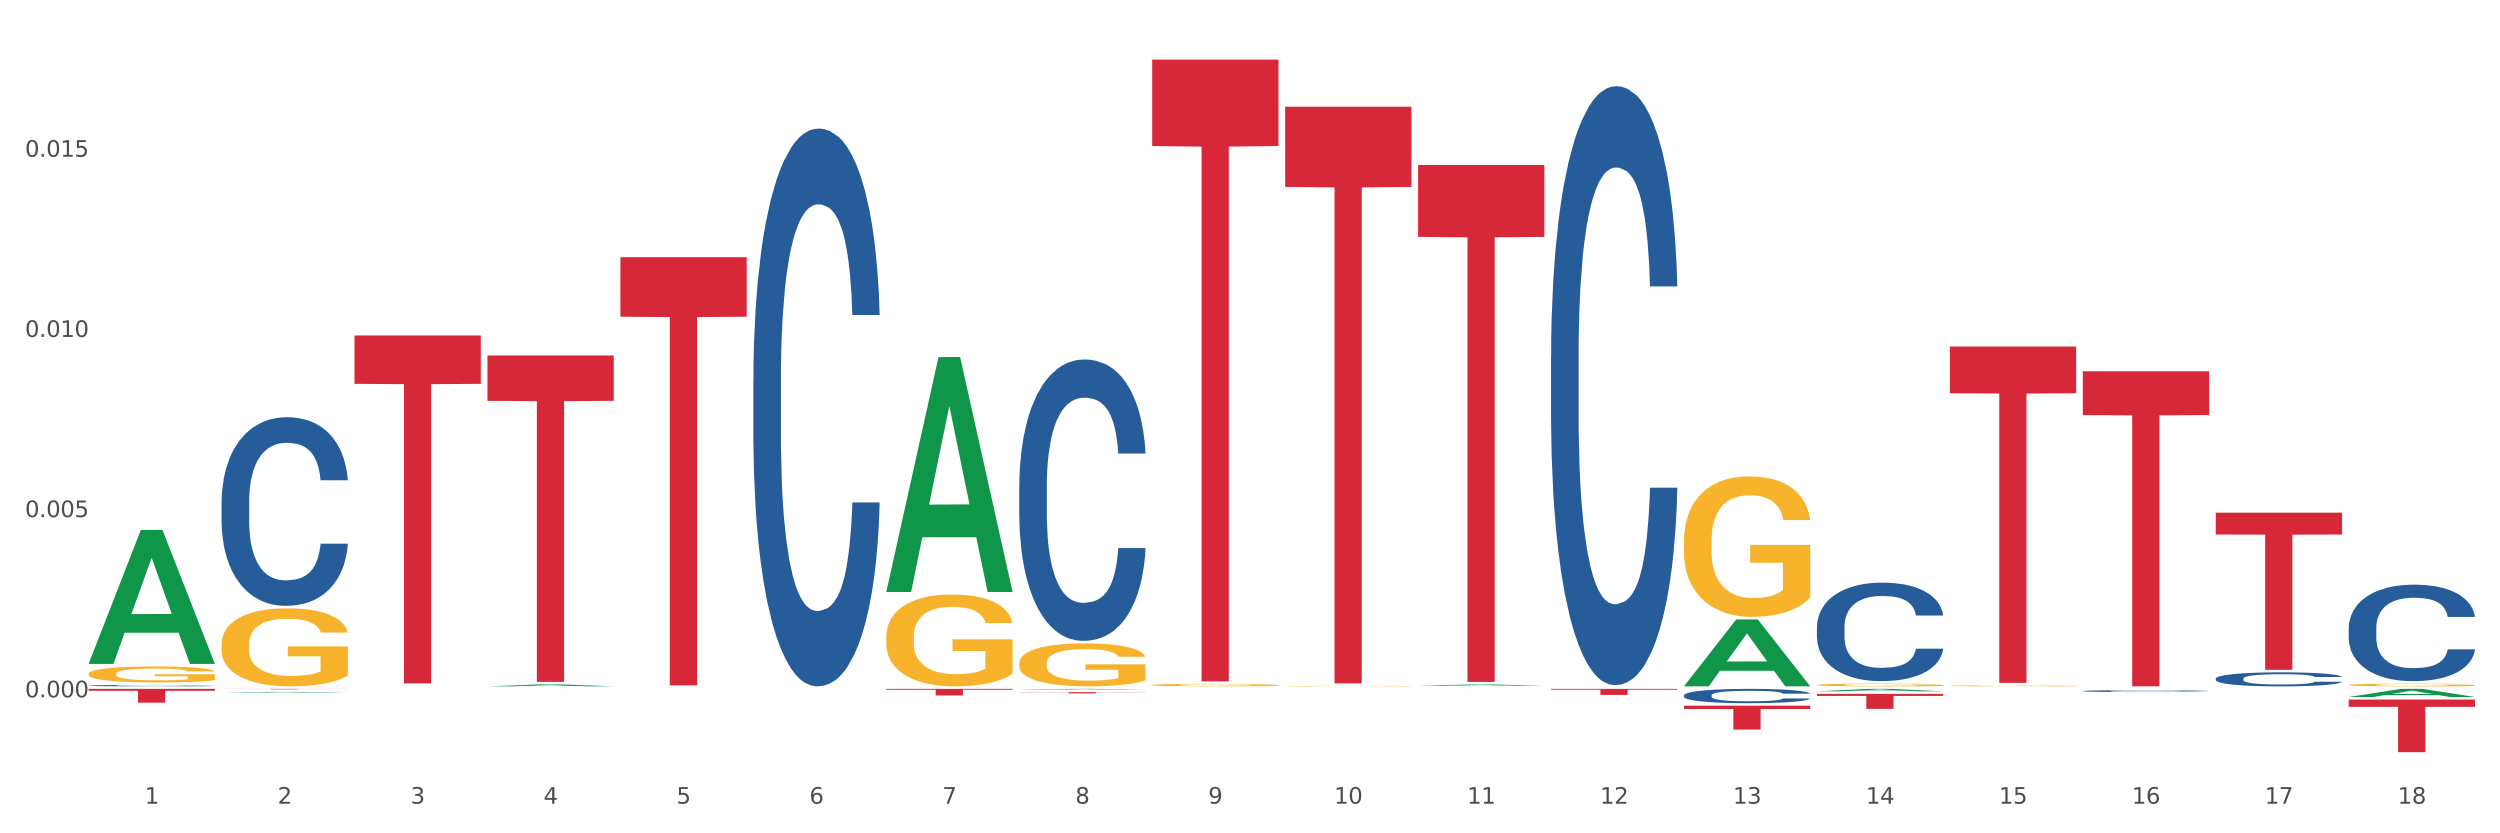 <?xml version="1.0" encoding="utf-8" standalone="no"?>
<!DOCTYPE svg PUBLIC "-//W3C//DTD SVG 1.1//EN"
  "http://www.w3.org/Graphics/SVG/1.1/DTD/svg11.dtd">
<svg xmlns:xlink="http://www.w3.org/1999/xlink" width="1080pt" height="360pt" viewBox="0 0 1080 360" xmlns="http://www.w3.org/2000/svg" version="1.1">
 <rect x="0" y="0" width="1080" height="360" fill="#333333" stroke="none"/>
 <defs>
  <style type="text/css">*{stroke-linejoin: round; stroke-linecap: butt}</style>
 </defs>
 <g id="figure_1">
  <g id="patch_1">
   <path d="M 0 360 
L 1080 360 
L 1080 0 
L 0 0 
z
" style="fill: #ffffff; stroke: #ffffff; stroke-linejoin: miter"/>
  </g>
  <g id="axes_1">
   <g id="matplotlib.axis_1">
    <g id="xtick_1">
     <g id="text_1">
      <!-- 1 -->
      <g style="fill: #4d4d4d" transform="translate(62.51 347.204) scale(0.096 -0.096)">
       <defs>
        <path id="DejaVuSans-31" d="M 794 531 
L 1825 531 
L 1825 4091 
L 703 3866 
L 703 4441 
L 1819 4666 
L 2450 4666 
L 2450 531 
L 3481 531 
L 3481 0 
L 794 0 
L 794 531 
z
" transform="scale(0.016)"/>
       </defs>
       <use xlink:href="#DejaVuSans-31"/>
      </g>
     </g>
    </g>
    <g id="xtick_2">
     <g id="text_2">
      <!-- 2 -->
      <g style="fill: #4d4d4d" transform="translate(119.942 347.204) scale(0.096 -0.096)">
       <defs>
        <path id="DejaVuSans-32" d="M 1228 531 
L 3431 531 
L 3431 0 
L 469 0 
L 469 531 
Q 828 903 1448 1529 
Q 2069 2156 2228 2338 
Q 2531 2678 2651 2914 
Q 2772 3150 2772 3378 
Q 2772 3750 2511 3984 
Q 2250 4219 1831 4219 
Q 1534 4219 1204 4116 
Q 875 4013 500 3803 
L 500 4441 
Q 881 4594 1212 4672 
Q 1544 4750 1819 4750 
Q 2544 4750 2975 4387 
Q 3406 4025 3406 3419 
Q 3406 3131 3298 2873 
Q 3191 2616 2906 2266 
Q 2828 2175 2409 1742 
Q 1991 1309 1228 531 
z
" transform="scale(0.016)"/>
       </defs>
       <use xlink:href="#DejaVuSans-32"/>
      </g>
     </g>
    </g>
    <g id="xtick_3">
     <g id="text_3">
      <!-- 3 -->
      <g style="fill: #4d4d4d" transform="translate(177.375 347.204) scale(0.096 -0.096)">
       <defs>
        <path id="DejaVuSans-33" d="M 2597 2516 
Q 3050 2419 3304 2112 
Q 3559 1806 3559 1356 
Q 3559 666 3084 287 
Q 2609 -91 1734 -91 
Q 1441 -91 1130 -33 
Q 819 25 488 141 
L 488 750 
Q 750 597 1062 519 
Q 1375 441 1716 441 
Q 2309 441 2620 675 
Q 2931 909 2931 1356 
Q 2931 1769 2642 2001 
Q 2353 2234 1838 2234 
L 1294 2234 
L 1294 2753 
L 1863 2753 
Q 2328 2753 2575 2939 
Q 2822 3125 2822 3475 
Q 2822 3834 2567 4026 
Q 2313 4219 1838 4219 
Q 1578 4219 1281 4162 
Q 984 4106 628 3988 
L 628 4550 
Q 988 4650 1302 4700 
Q 1616 4750 1894 4750 
Q 2613 4750 3031 4423 
Q 3450 4097 3450 3541 
Q 3450 3153 3228 2886 
Q 3006 2619 2597 2516 
z
" transform="scale(0.016)"/>
       </defs>
       <use xlink:href="#DejaVuSans-33"/>
      </g>
     </g>
    </g>
    <g id="xtick_4">
     <g id="text_4">
      <!-- 4 -->
      <g style="fill: #4d4d4d" transform="translate(234.808 347.204) scale(0.096 -0.096)">
       <defs>
        <path id="DejaVuSans-34" d="M 2419 4116 
L 825 1625 
L 2419 1625 
L 2419 4116 
z
M 2253 4666 
L 3047 4666 
L 3047 1625 
L 3713 1625 
L 3713 1100 
L 3047 1100 
L 3047 0 
L 2419 0 
L 2419 1100 
L 313 1100 
L 313 1709 
L 2253 4666 
z
" transform="scale(0.016)"/>
       </defs>
       <use xlink:href="#DejaVuSans-34"/>
      </g>
     </g>
    </g>
    <g id="xtick_5">
     <g id="text_5">
      <!-- 5 -->
      <g style="fill: #4d4d4d" transform="translate(292.24 347.204) scale(0.096 -0.096)">
       <defs>
        <path id="DejaVuSans-35" d="M 691 4666 
L 3169 4666 
L 3169 4134 
L 1269 4134 
L 1269 2991 
Q 1406 3038 1543 3061 
Q 1681 3084 1819 3084 
Q 2600 3084 3056 2656 
Q 3513 2228 3513 1497 
Q 3513 744 3044 326 
Q 2575 -91 1722 -91 
Q 1428 -91 1123 -41 
Q 819 9 494 109 
L 494 744 
Q 775 591 1075 516 
Q 1375 441 1709 441 
Q 2250 441 2565 725 
Q 2881 1009 2881 1497 
Q 2881 1984 2565 2268 
Q 2250 2553 1709 2553 
Q 1456 2553 1204 2497 
Q 953 2441 691 2322 
L 691 4666 
z
" transform="scale(0.016)"/>
       </defs>
       <use xlink:href="#DejaVuSans-35"/>
      </g>
     </g>
    </g>
    <g id="xtick_6">
     <g id="text_6">
      <!-- 6 -->
      <g style="fill: #4d4d4d" transform="translate(349.673 347.204) scale(0.096 -0.096)">
       <defs>
        <path id="DejaVuSans-36" d="M 2113 2584 
Q 1688 2584 1439 2293 
Q 1191 2003 1191 1497 
Q 1191 994 1439 701 
Q 1688 409 2113 409 
Q 2538 409 2786 701 
Q 3034 994 3034 1497 
Q 3034 2003 2786 2293 
Q 2538 2584 2113 2584 
z
M 3366 4563 
L 3366 3988 
Q 3128 4100 2886 4159 
Q 2644 4219 2406 4219 
Q 1781 4219 1451 3797 
Q 1122 3375 1075 2522 
Q 1259 2794 1537 2939 
Q 1816 3084 2150 3084 
Q 2853 3084 3261 2657 
Q 3669 2231 3669 1497 
Q 3669 778 3244 343 
Q 2819 -91 2113 -91 
Q 1303 -91 875 529 
Q 447 1150 447 2328 
Q 447 3434 972 4092 
Q 1497 4750 2381 4750 
Q 2619 4750 2861 4703 
Q 3103 4656 3366 4563 
z
" transform="scale(0.016)"/>
       </defs>
       <use xlink:href="#DejaVuSans-36"/>
      </g>
     </g>
    </g>
    <g id="xtick_7">
     <g id="text_7">
      <!-- 7 -->
      <g style="fill: #4d4d4d" transform="translate(407.106 347.204) scale(0.096 -0.096)">
       <defs>
        <path id="DejaVuSans-37" d="M 525 4666 
L 3525 4666 
L 3525 4397 
L 1831 0 
L 1172 0 
L 2766 4134 
L 525 4134 
L 525 4666 
z
" transform="scale(0.016)"/>
       </defs>
       <use xlink:href="#DejaVuSans-37"/>
      </g>
     </g>
    </g>
    <g id="xtick_8">
     <g id="text_8">
      <!-- 8 -->
      <g style="fill: #4d4d4d" transform="translate(464.538 347.204) scale(0.096 -0.096)">
       <defs>
        <path id="DejaVuSans-38" d="M 2034 2216 
Q 1584 2216 1326 1975 
Q 1069 1734 1069 1313 
Q 1069 891 1326 650 
Q 1584 409 2034 409 
Q 2484 409 2743 651 
Q 3003 894 3003 1313 
Q 3003 1734 2745 1975 
Q 2488 2216 2034 2216 
z
M 1403 2484 
Q 997 2584 770 2862 
Q 544 3141 544 3541 
Q 544 4100 942 4425 
Q 1341 4750 2034 4750 
Q 2731 4750 3128 4425 
Q 3525 4100 3525 3541 
Q 3525 3141 3298 2862 
Q 3072 2584 2669 2484 
Q 3125 2378 3379 2068 
Q 3634 1759 3634 1313 
Q 3634 634 3220 271 
Q 2806 -91 2034 -91 
Q 1263 -91 848 271 
Q 434 634 434 1313 
Q 434 1759 690 2068 
Q 947 2378 1403 2484 
z
M 1172 3481 
Q 1172 3119 1398 2916 
Q 1625 2713 2034 2713 
Q 2441 2713 2670 2916 
Q 2900 3119 2900 3481 
Q 2900 3844 2670 4047 
Q 2441 4250 2034 4250 
Q 1625 4250 1398 4047 
Q 1172 3844 1172 3481 
z
" transform="scale(0.016)"/>
       </defs>
       <use xlink:href="#DejaVuSans-38"/>
      </g>
     </g>
    </g>
    <g id="xtick_9">
     <g id="text_9">
      <!-- 9 -->
      <g style="fill: #4d4d4d" transform="translate(521.971 347.204) scale(0.096 -0.096)">
       <defs>
        <path id="DejaVuSans-39" d="M 703 97 
L 703 672 
Q 941 559 1184 500 
Q 1428 441 1663 441 
Q 2288 441 2617 861 
Q 2947 1281 2994 2138 
Q 2813 1869 2534 1725 
Q 2256 1581 1919 1581 
Q 1219 1581 811 2004 
Q 403 2428 403 3163 
Q 403 3881 828 4315 
Q 1253 4750 1959 4750 
Q 2769 4750 3195 4129 
Q 3622 3509 3622 2328 
Q 3622 1225 3098 567 
Q 2575 -91 1691 -91 
Q 1453 -91 1209 -44 
Q 966 3 703 97 
z
M 1959 2075 
Q 2384 2075 2632 2365 
Q 2881 2656 2881 3163 
Q 2881 3666 2632 3958 
Q 2384 4250 1959 4250 
Q 1534 4250 1286 3958 
Q 1038 3666 1038 3163 
Q 1038 2656 1286 2365 
Q 1534 2075 1959 2075 
z
" transform="scale(0.016)"/>
       </defs>
       <use xlink:href="#DejaVuSans-39"/>
      </g>
     </g>
    </g>
    <g id="xtick_10">
     <g id="text_10">
      <!-- 10 -->
      <g style="fill: #4d4d4d" transform="translate(576.35 347.204) scale(0.096 -0.096)">
       <defs>
        <path id="DejaVuSans-30" d="M 2034 4250 
Q 1547 4250 1301 3770 
Q 1056 3291 1056 2328 
Q 1056 1369 1301 889 
Q 1547 409 2034 409 
Q 2525 409 2770 889 
Q 3016 1369 3016 2328 
Q 3016 3291 2770 3770 
Q 2525 4250 2034 4250 
z
M 2034 4750 
Q 2819 4750 3233 4129 
Q 3647 3509 3647 2328 
Q 3647 1150 3233 529 
Q 2819 -91 2034 -91 
Q 1250 -91 836 529 
Q 422 1150 422 2328 
Q 422 3509 836 4129 
Q 1250 4750 2034 4750 
z
" transform="scale(0.016)"/>
       </defs>
       <use xlink:href="#DejaVuSans-31"/>
       <use xlink:href="#DejaVuSans-30" transform="translate(63.623 0)"/>
      </g>
     </g>
    </g>
    <g id="xtick_11">
     <g id="text_11">
      <!-- 11 -->
      <g style="fill: #4d4d4d" transform="translate(633.783 347.204) scale(0.096 -0.096)">
       <use xlink:href="#DejaVuSans-31"/>
       <use xlink:href="#DejaVuSans-31" transform="translate(63.623 0)"/>
      </g>
     </g>
    </g>
    <g id="xtick_12">
     <g id="text_12">
      <!-- 12 -->
      <g style="fill: #4d4d4d" transform="translate(691.215 347.204) scale(0.096 -0.096)">
       <use xlink:href="#DejaVuSans-31"/>
       <use xlink:href="#DejaVuSans-32" transform="translate(63.623 0)"/>
      </g>
     </g>
    </g>
    <g id="xtick_13">
     <g id="text_13">
      <!-- 13 -->
      <g style="fill: #4d4d4d" transform="translate(748.648 347.204) scale(0.096 -0.096)">
       <use xlink:href="#DejaVuSans-31"/>
       <use xlink:href="#DejaVuSans-33" transform="translate(63.623 0)"/>
      </g>
     </g>
    </g>
    <g id="xtick_14">
     <g id="text_14">
      <!-- 14 -->
      <g style="fill: #4d4d4d" transform="translate(806.081 347.204) scale(0.096 -0.096)">
       <use xlink:href="#DejaVuSans-31"/>
       <use xlink:href="#DejaVuSans-34" transform="translate(63.623 0)"/>
      </g>
     </g>
    </g>
    <g id="xtick_15">
     <g id="text_15">
      <!-- 15 -->
      <g style="fill: #4d4d4d" transform="translate(863.513 347.204) scale(0.096 -0.096)">
       <use xlink:href="#DejaVuSans-31"/>
       <use xlink:href="#DejaVuSans-35" transform="translate(63.623 0)"/>
      </g>
     </g>
    </g>
    <g id="xtick_16">
     <g id="text_16">
      <!-- 16 -->
      <g style="fill: #4d4d4d" transform="translate(920.946 347.204) scale(0.096 -0.096)">
       <use xlink:href="#DejaVuSans-31"/>
       <use xlink:href="#DejaVuSans-36" transform="translate(63.623 0)"/>
      </g>
     </g>
    </g>
    <g id="xtick_17">
     <g id="text_17">
      <!-- 17 -->
      <g style="fill: #4d4d4d" transform="translate(978.379 347.204) scale(0.096 -0.096)">
       <use xlink:href="#DejaVuSans-31"/>
       <use xlink:href="#DejaVuSans-37" transform="translate(63.623 0)"/>
      </g>
     </g>
    </g>
    <g id="xtick_18">
     <g id="text_18">
      <!-- 18 -->
      <g style="fill: #4d4d4d" transform="translate(1035.811 347.204) scale(0.096 -0.096)">
       <use xlink:href="#DejaVuSans-31"/>
       <use xlink:href="#DejaVuSans-38" transform="translate(63.623 0)"/>
      </g>
     </g>
    </g>
    <g id="xtick_19"/>
    <g id="xtick_20"/>
    <g id="xtick_21"/>
    <g id="xtick_22"/>
    <g id="xtick_23"/>
    <g id="xtick_24"/>
    <g id="xtick_25"/>
    <g id="xtick_26"/>
    <g id="xtick_27"/>
    <g id="xtick_28"/>
    <g id="xtick_29"/>
    <g id="xtick_30"/>
    <g id="xtick_31"/>
    <g id="xtick_32"/>
    <g id="xtick_33"/>
    <g id="xtick_34"/>
    <g id="xtick_35"/>
   </g>
   <g id="matplotlib.axis_2">
    <g id="ytick_1">
     <g id="text_19">
      <!-- 0.000 -->
      <g style="fill: #4d4d4d" transform="translate(10.8 301.244) scale(0.096 -0.096)">
       <defs>
        <path id="DejaVuSans-2e" d="M 684 794 
L 1344 794 
L 1344 0 
L 684 0 
L 684 794 
z
" transform="scale(0.016)"/>
       </defs>
       <use xlink:href="#DejaVuSans-30"/>
       <use xlink:href="#DejaVuSans-2e" transform="translate(63.623 0)"/>
       <use xlink:href="#DejaVuSans-30" transform="translate(95.41 0)"/>
       <use xlink:href="#DejaVuSans-30" transform="translate(159.033 0)"/>
       <use xlink:href="#DejaVuSans-30" transform="translate(222.656 0)"/>
      </g>
     </g>
    </g>
    <g id="ytick_2">
     <g id="text_20">
      <!-- 0.005 -->
      <g style="fill: #4d4d4d" transform="translate(10.8 223.401) scale(0.096 -0.096)">
       <use xlink:href="#DejaVuSans-30"/>
       <use xlink:href="#DejaVuSans-2e" transform="translate(63.623 0)"/>
       <use xlink:href="#DejaVuSans-30" transform="translate(95.41 0)"/>
       <use xlink:href="#DejaVuSans-30" transform="translate(159.033 0)"/>
       <use xlink:href="#DejaVuSans-35" transform="translate(222.656 0)"/>
      </g>
     </g>
    </g>
    <g id="ytick_3">
     <g id="text_21">
      <!-- 0.010 -->
      <g style="fill: #4d4d4d" transform="translate(10.8 145.558) scale(0.096 -0.096)">
       <use xlink:href="#DejaVuSans-30"/>
       <use xlink:href="#DejaVuSans-2e" transform="translate(63.623 0)"/>
       <use xlink:href="#DejaVuSans-30" transform="translate(95.41 0)"/>
       <use xlink:href="#DejaVuSans-31" transform="translate(159.033 0)"/>
       <use xlink:href="#DejaVuSans-30" transform="translate(222.656 0)"/>
      </g>
     </g>
    </g>
    <g id="ytick_4">
     <g id="text_22">
      <!-- 0.015 -->
      <g style="fill: #4d4d4d" transform="translate(10.8 67.715) scale(0.096 -0.096)">
       <use xlink:href="#DejaVuSans-30"/>
       <use xlink:href="#DejaVuSans-2e" transform="translate(63.623 0)"/>
       <use xlink:href="#DejaVuSans-30" transform="translate(95.41 0)"/>
       <use xlink:href="#DejaVuSans-31" transform="translate(159.033 0)"/>
       <use xlink:href="#DejaVuSans-35" transform="translate(222.656 0)"/>
      </g>
     </g>
    </g>
    <g id="ytick_5"/>
    <g id="ytick_6"/>
    <g id="ytick_7"/>
    <g id="ytick_8"/>
   </g>
   <g id="PolyCollection_1">
    <path d="M 38.283 286.711 
L 38.339 286.656 
L 60.839 228.955 
L 70.176 228.901 
L 92.844 286.819 
L 82.044 286.819 
L 77.151 273.332 
L 53.92 273.332 
L 53.751 273.55 
L 49.026 286.819 
L 38.283 286.819 
L 38.283 286.711 
L 56.845 265.283 
L 74.226 265.229 
L 65.62 241.246 
L 65.507 241.137 
L 65.395 241.3 
L 56.789 265.229 
L 56.845 265.283 
L 38.283 286.711 
z
" clip-path="url(#pd12bd152ff)" style="fill: #109648"/>
    <path d="M 842.341 296.283 
L 842.405 296.282 
L 842.405 296.269 
L 842.534 296.257 
L 843.178 296.228 
L 844.144 296.204 
L 844.853 296.191 
L 845.562 296.181 
L 846.399 296.17 
L 847.43 296.16 
L 849.298 296.144 
L 850.457 296.136 
L 851.875 296.127 
L 854.451 296.115 
L 856.319 296.108 
L 858.252 296.102 
L 861.408 296.095 
L 863.47 296.092 
L 865.66 296.09 
L 868.301 296.089 
L 870.298 296.088 
L 874.678 296.089 
L 878.414 296.093 
L 880.218 296.095 
L 882.537 296.1 
L 883.761 296.103 
L 885.758 296.109 
L 887.819 296.117 
L 889.236 296.124 
L 891.362 296.137 
L 892.972 296.15 
L 894.454 296.167 
L 895.227 296.178 
L 895.807 296.188 
L 896.322 296.2 
L 896.837 296.219 
L 885.242 296.219 
L 884.792 296.205 
L 884.083 296.193 
L 883.052 296.18 
L 882.15 296.173 
L 880.604 296.163 
L 879.187 296.157 
L 877.706 296.152 
L 875.902 296.149 
L 874.485 296.147 
L 872.488 296.145 
L 868.558 296.145 
L 865.917 296.149 
L 864.114 296.152 
L 862.954 296.156 
L 861.924 296.16 
L 860.764 296.165 
L 859.411 296.173 
L 858.445 296.18 
L 857.479 296.19 
L 856.706 296.199 
L 855.997 296.21 
L 855.417 296.221 
L 854.967 296.233 
L 854.58 296.248 
L 854.258 296.272 
L 854.258 296.325 
L 854.387 296.337 
L 854.709 296.352 
L 855.095 296.364 
L 855.74 296.378 
L 856.319 296.388 
L 857.414 296.402 
L 858.638 296.413 
L 859.605 296.421 
L 860.571 296.427 
L 862.246 296.435 
L 864.114 296.442 
L 865.724 296.447 
L 867.914 296.45 
L 869.396 296.452 
L 870.684 296.453 
L 873.841 296.453 
L 876.095 296.452 
L 878.608 296.449 
L 880.54 296.445 
L 882.15 296.441 
L 883.954 296.434 
L 885.114 296.428 
L 885.114 296.347 
L 870.942 296.347 
L 870.942 296.294 
L 896.902 296.294 
L 896.902 296.45 
L 895.807 296.458 
L 894.583 296.466 
L 893.295 296.472 
L 891.362 296.48 
L 889.043 296.488 
L 886.982 296.493 
L 884.792 296.498 
L 882.215 296.502 
L 878.865 296.506 
L 876.804 296.508 
L 874.227 296.509 
L 871.2 296.509 
L 868.558 296.508 
L 865.982 296.507 
L 863.276 296.503 
L 860.635 296.498 
L 858.638 296.493 
L 856.641 296.487 
L 854.516 296.479 
L 852.841 296.471 
L 851.552 296.464 
L 850.135 296.455 
L 848.589 296.444 
L 847.43 296.433 
L 846.399 296.423 
L 845.304 296.409 
L 844.531 296.397 
L 843.758 296.382 
L 843.307 296.371 
L 842.792 296.353 
L 842.405 296.329 
L 842.341 296.283 
z
" clip-path="url(#pd12bd152ff)" style="fill: #f7b32b"/>
    <path d="M 1014.639 295.879 
L 1014.703 295.878 
L 1014.703 295.84 
L 1014.832 295.806 
L 1015.476 295.726 
L 1016.443 295.66 
L 1017.151 295.625 
L 1017.86 295.596 
L 1018.697 295.567 
L 1019.728 295.537 
L 1021.596 295.493 
L 1022.755 295.471 
L 1024.173 295.447 
L 1026.749 295.413 
L 1028.617 295.394 
L 1030.55 295.378 
L 1033.706 295.358 
L 1035.768 295.35 
L 1037.958 295.343 
L 1040.599 295.339 
L 1042.596 295.338 
L 1046.976 295.341 
L 1050.712 295.351 
L 1052.516 295.358 
L 1054.835 295.371 
L 1056.059 295.38 
L 1058.056 295.397 
L 1060.117 295.419 
L 1061.534 295.439 
L 1063.66 295.475 
L 1065.271 295.511 
L 1066.752 295.556 
L 1067.525 295.587 
L 1068.105 295.616 
L 1068.62 295.649 
L 1069.136 295.702 
L 1057.541 295.702 
L 1057.09 295.664 
L 1056.381 295.629 
L 1055.35 295.595 
L 1054.449 295.573 
L 1052.903 295.547 
L 1051.485 295.529 
L 1050.004 295.517 
L 1048.2 295.506 
L 1046.783 295.501 
L 1044.786 295.496 
L 1040.857 295.497 
L 1038.215 295.506 
L 1036.412 295.517 
L 1035.252 295.526 
L 1034.222 295.537 
L 1033.062 295.552 
L 1031.709 295.574 
L 1030.743 295.595 
L 1029.777 295.62 
L 1029.004 295.646 
L 1028.295 295.676 
L 1027.716 295.708 
L 1027.265 295.741 
L 1026.878 295.782 
L 1026.556 295.849 
L 1026.556 295.996 
L 1026.685 296.029 
L 1027.007 296.073 
L 1027.393 296.106 
L 1028.038 296.146 
L 1028.617 296.172 
L 1029.712 296.211 
L 1030.936 296.243 
L 1031.903 296.263 
L 1032.869 296.28 
L 1034.544 296.304 
L 1036.412 296.323 
L 1038.022 296.335 
L 1040.212 296.346 
L 1041.694 296.35 
L 1042.982 296.352 
L 1046.139 296.352 
L 1048.393 296.349 
L 1050.906 296.341 
L 1052.838 296.332 
L 1054.449 296.32 
L 1056.252 296.301 
L 1057.412 296.282 
L 1057.412 296.059 
L 1043.24 296.058 
L 1043.24 295.909 
L 1069.2 295.909 
L 1069.2 296.346 
L 1068.105 296.368 
L 1066.881 296.388 
L 1065.593 296.407 
L 1063.66 296.429 
L 1061.341 296.45 
L 1059.28 296.465 
L 1057.09 296.478 
L 1054.513 296.49 
L 1051.163 296.501 
L 1049.102 296.505 
L 1046.525 296.508 
L 1043.498 296.509 
L 1040.857 296.507 
L 1038.28 296.502 
L 1035.574 296.492 
L 1032.933 296.478 
L 1030.936 296.464 
L 1028.939 296.447 
L 1026.814 296.425 
L 1025.139 296.403 
L 1023.851 296.384 
L 1022.433 296.359 
L 1020.887 296.327 
L 1019.728 296.299 
L 1018.697 296.269 
L 1017.602 296.23 
L 1016.829 296.197 
L 1016.056 296.155 
L 1015.605 296.124 
L 1015.09 296.076 
L 1014.703 296.009 
L 1014.639 295.879 
z
" clip-path="url(#pd12bd152ff)" style="fill: #f7b32b"/>
    <path d="M 38.283 297.597 
L 92.844 297.597 
L 92.844 298.425 
L 71.382 298.43 
L 71.382 303.555 
L 59.616 303.555 
L 59.616 298.43 
L 38.283 298.425 
L 38.283 297.602 
L 38.283 297.597 
z
" clip-path="url(#pd12bd152ff)" style="fill: #d62839"/>
    <path d="M 95.716 297.597 
L 150.277 297.597 
L 150.277 297.627 
L 128.814 297.627 
L 128.814 297.815 
L 117.049 297.815 
L 117.049 297.627 
L 95.716 297.627 
L 95.716 297.597 
L 95.716 297.597 
z
" clip-path="url(#pd12bd152ff)" style="fill: #d62839"/>
    <path d="M 153.148 144.929 
L 207.709 144.929 
L 207.709 165.817 
L 186.247 165.958 
L 186.247 295.24 
L 174.482 295.24 
L 174.482 165.958 
L 153.148 165.817 
L 153.148 145.07 
L 153.148 144.929 
z
" clip-path="url(#pd12bd152ff)" style="fill: #d62839"/>
    <path d="M 210.581 153.56 
L 265.142 153.56 
L 265.142 173.157 
L 243.68 173.289 
L 243.68 294.577 
L 231.914 294.577 
L 231.914 173.289 
L 210.581 173.157 
L 210.581 153.692 
L 210.581 153.56 
z
" clip-path="url(#pd12bd152ff)" style="fill: #d62839"/>
    <path d="M 268.014 111.103 
L 322.575 111.103 
L 322.575 136.805 
L 301.112 136.978 
L 301.112 296.054 
L 289.347 296.054 
L 289.347 136.978 
L 268.014 136.805 
L 268.014 111.276 
L 268.014 111.103 
z
" clip-path="url(#pd12bd152ff)" style="fill: #d62839"/>
    <path d="M 382.879 297.597 
L 437.44 297.597 
L 437.44 297.993 
L 415.978 297.995 
L 415.978 300.446 
L 404.212 300.446 
L 404.212 297.995 
L 382.879 297.993 
L 382.879 297.599 
L 382.879 297.597 
z
" clip-path="url(#pd12bd152ff)" style="fill: #d62839"/>
    <path d="M 440.312 299.012 
L 494.873 299.012 
L 494.873 299.087 
L 473.411 299.088 
L 473.411 299.553 
L 461.645 299.553 
L 461.645 299.088 
L 440.312 299.087 
L 440.312 299.012 
L 440.312 299.012 
z
" clip-path="url(#pd12bd152ff)" style="fill: #d62839"/>
    <path d="M 497.745 25.759 
L 552.306 25.759 
L 552.306 63.086 
L 530.843 63.338 
L 530.843 294.356 
L 519.078 294.356 
L 519.078 63.338 
L 497.745 63.086 
L 497.745 26.012 
L 497.745 25.759 
z
" clip-path="url(#pd12bd152ff)" style="fill: #d62839"/>
    <path d="M 555.177 46.12 
L 609.738 46.12 
L 609.738 80.739 
L 588.276 80.973 
L 588.276 295.231 
L 576.51 295.231 
L 576.51 80.973 
L 555.177 80.739 
L 555.177 46.354 
L 555.177 46.12 
z
" clip-path="url(#pd12bd152ff)" style="fill: #d62839"/>
    <path d="M 612.61 71.294 
L 667.171 71.294 
L 667.171 102.327 
L 645.709 102.536 
L 645.709 294.603 
L 633.943 294.603 
L 633.943 102.536 
L 612.61 102.327 
L 612.61 71.504 
L 612.61 71.294 
z
" clip-path="url(#pd12bd152ff)" style="fill: #d62839"/>
    <path d="M 670.043 297.597 
L 724.604 297.597 
L 724.604 297.962 
L 703.141 297.964 
L 703.141 300.225 
L 691.376 300.225 
L 691.376 297.964 
L 670.043 297.962 
L 670.043 297.599 
L 670.043 297.597 
z
" clip-path="url(#pd12bd152ff)" style="fill: #d62839"/>
    <path d="M 727.475 304.86 
L 782.036 304.86 
L 782.036 306.295 
L 760.574 306.305 
L 760.574 315.187 
L 748.809 315.187 
L 748.809 306.305 
L 727.475 306.295 
L 727.475 304.869 
L 727.475 304.86 
z
" clip-path="url(#pd12bd152ff)" style="fill: #d62839"/>
    <path d="M 784.908 299.743 
L 839.469 299.743 
L 839.469 300.643 
L 818.007 300.65 
L 818.007 306.225 
L 806.241 306.225 
L 806.241 300.65 
L 784.908 300.643 
L 784.908 299.749 
L 784.908 299.743 
z
" clip-path="url(#pd12bd152ff)" style="fill: #d62839"/>
    <path d="M 842.341 149.699 
L 896.902 149.699 
L 896.902 169.891 
L 875.439 170.027 
L 875.439 295.001 
L 863.674 295.001 
L 863.674 170.027 
L 842.341 169.891 
L 842.341 149.835 
L 842.341 149.699 
z
" clip-path="url(#pd12bd152ff)" style="fill: #d62839"/>
    <path d="M 899.774 160.385 
L 954.335 160.385 
L 954.335 179.302 
L 932.872 179.43 
L 932.872 296.509 
L 921.107 296.509 
L 921.107 179.43 
L 899.774 179.302 
L 899.774 160.513 
L 899.774 160.385 
z
" clip-path="url(#pd12bd152ff)" style="fill: #d62839"/>
    <path d="M 957.206 221.48 
L 1011.767 221.48 
L 1011.767 230.912 
L 990.305 230.976 
L 990.305 289.358 
L 978.539 289.358 
L 978.539 230.976 
L 957.206 230.912 
L 957.206 221.543 
L 957.206 221.48 
z
" clip-path="url(#pd12bd152ff)" style="fill: #d62839"/>
    <path d="M 1014.639 302.192 
L 1069.2 302.192 
L 1069.2 305.354 
L 1047.738 305.376 
L 1047.738 324.95 
L 1035.972 324.95 
L 1035.972 305.376 
L 1014.639 305.354 
L 1014.639 302.213 
L 1014.639 302.192 
z
" clip-path="url(#pd12bd152ff)" style="fill: #d62839"/>
    <path d="M 95.716 216.847 
L 95.78 216.773 
L 95.78 214.689 
L 95.974 211.862 
L 96.683 206.653 
L 97.586 202.709 
L 99.134 198.095 
L 99.972 196.161 
L 101.069 194.003 
L 103.326 190.505 
L 105.906 187.529 
L 107.711 185.892 
L 109.066 184.85 
L 112.097 182.99 
L 113.838 182.171 
L 115.644 181.501 
L 117.192 181.055 
L 119.772 180.534 
L 121.835 180.311 
L 124.222 180.236 
L 126.221 180.311 
L 128.865 180.608 
L 132.735 181.501 
L 134.218 182.022 
L 136.217 182.915 
L 138.281 184.106 
L 139.958 185.296 
L 141.893 187.008 
L 143.892 189.24 
L 145.827 192.068 
L 147.181 194.672 
L 148.277 197.426 
L 149.245 200.774 
L 149.954 204.42 
L 150.277 207.471 
L 138.475 207.471 
L 138.152 204.718 
L 137.507 201.742 
L 136.862 199.732 
L 136.153 198.095 
L 135.056 196.235 
L 134.089 195.044 
L 132.477 193.631 
L 130.993 192.738 
L 129.768 192.217 
L 128.285 191.77 
L 125.125 191.324 
L 122.867 191.324 
L 121.448 191.473 
L 119.707 191.845 
L 118.224 192.366 
L 116.482 193.259 
L 115.128 194.226 
L 113.774 195.491 
L 113 196.384 
L 111.839 198.021 
L 111.065 199.36 
L 110.033 201.667 
L 109.453 203.304 
L 108.421 207.546 
L 107.969 210.671 
L 107.776 212.829 
L 107.647 215.21 
L 107.647 226.819 
L 108.034 232.028 
L 108.356 234.26 
L 108.872 236.79 
L 109.84 240.064 
L 111.259 243.264 
L 112.742 245.571 
L 113.967 246.985 
L 115.128 248.026 
L 116.289 248.845 
L 117.708 249.589 
L 118.869 250.036 
L 120.61 250.482 
L 122.674 250.705 
L 124.286 250.705 
L 127.575 250.333 
L 129.059 249.961 
L 130.477 249.44 
L 132.025 248.622 
L 133.251 247.729 
L 133.96 247.059 
L 135.121 245.645 
L 136.024 244.157 
L 136.798 242.445 
L 137.314 240.957 
L 137.894 238.725 
L 138.346 236.195 
L 138.475 234.855 
L 150.277 234.855 
L 150.019 237.534 
L 149.567 240.139 
L 148.664 243.636 
L 147.955 245.645 
L 146.859 248.101 
L 145.698 250.184 
L 144.085 252.491 
L 142.602 254.203 
L 141.054 255.691 
L 139.377 257.03 
L 136.346 258.891 
L 135.25 259.412 
L 132.928 260.304 
L 131.122 260.825 
L 128.478 261.346 
L 125.769 261.644 
L 122.932 261.718 
L 120.417 261.569 
L 117.643 261.123 
L 115.902 260.677 
L 113.967 260.007 
L 111.71 258.965 
L 109.582 257.7 
L 107.582 256.212 
L 105.712 254.5 
L 103.971 252.566 
L 101.714 249.366 
L 100.037 246.24 
L 98.811 243.338 
L 97.973 240.883 
L 97.135 237.757 
L 96.683 235.599 
L 95.974 230.391 
L 95.716 225.554 
L 95.716 216.847 
z
" clip-path="url(#pd12bd152ff)" style="fill: #255c99"/>
    <path d="M 38.283 291.1 
L 38.347 291.094 
L 38.347 290.866 
L 38.476 290.671 
L 39.12 290.197 
L 40.087 289.806 
L 40.795 289.598 
L 41.504 289.428 
L 42.341 289.257 
L 43.372 289.08 
L 45.24 288.822 
L 46.4 288.689 
L 47.817 288.55 
L 50.393 288.348 
L 52.261 288.235 
L 54.194 288.14 
L 57.35 288.027 
L 59.412 287.976 
L 61.602 287.938 
L 64.243 287.913 
L 66.24 287.907 
L 70.62 287.926 
L 74.356 287.982 
L 76.16 288.027 
L 78.479 288.102 
L 79.703 288.153 
L 81.7 288.254 
L 83.761 288.386 
L 85.178 288.5 
L 87.304 288.714 
L 88.915 288.929 
L 90.396 289.194 
L 91.169 289.377 
L 91.749 289.547 
L 92.264 289.743 
L 92.78 290.052 
L 81.185 290.052 
L 80.734 289.831 
L 80.025 289.623 
L 78.994 289.421 
L 78.093 289.295 
L 76.547 289.137 
L 75.129 289.036 
L 73.648 288.961 
L 71.844 288.897 
L 70.427 288.866 
L 68.43 288.841 
L 64.501 288.847 
L 61.86 288.897 
L 60.056 288.961 
L 58.896 289.017 
L 57.866 289.08 
L 56.706 289.169 
L 55.353 289.301 
L 54.387 289.421 
L 53.421 289.573 
L 52.648 289.724 
L 51.939 289.901 
L 51.36 290.09 
L 50.909 290.286 
L 50.522 290.526 
L 50.2 290.923 
L 50.2 291.788 
L 50.329 291.983 
L 50.651 292.242 
L 51.038 292.438 
L 51.682 292.671 
L 52.261 292.829 
L 53.357 293.056 
L 54.58 293.245 
L 55.547 293.365 
L 56.513 293.466 
L 58.188 293.605 
L 60.056 293.719 
L 61.666 293.788 
L 63.856 293.851 
L 65.338 293.876 
L 66.626 293.889 
L 69.783 293.889 
L 72.037 293.87 
L 74.55 293.826 
L 76.482 293.769 
L 78.093 293.7 
L 79.896 293.586 
L 81.056 293.479 
L 81.056 292.16 
L 66.884 292.154 
L 66.884 291.277 
L 92.844 291.277 
L 92.844 293.851 
L 91.749 293.984 
L 90.525 294.104 
L 89.237 294.211 
L 87.304 294.343 
L 84.985 294.47 
L 82.924 294.558 
L 80.734 294.634 
L 78.157 294.703 
L 74.807 294.766 
L 72.746 294.792 
L 70.169 294.81 
L 67.142 294.817 
L 64.501 294.804 
L 61.924 294.773 
L 59.218 294.716 
L 56.577 294.634 
L 54.58 294.552 
L 52.584 294.451 
L 50.458 294.318 
L 48.783 294.192 
L 47.495 294.078 
L 46.077 293.933 
L 44.531 293.744 
L 43.372 293.574 
L 42.341 293.397 
L 41.246 293.17 
L 40.473 292.974 
L 39.7 292.728 
L 39.249 292.545 
L 38.734 292.261 
L 38.347 291.863 
L 38.283 291.1 
z
" clip-path="url(#pd12bd152ff)" style="fill: #f7b32b"/>
    <path d="M 1014.639 271.301 
L 1014.703 271.263 
L 1014.703 270.197 
L 1014.897 268.751 
L 1015.606 266.087 
L 1016.509 264.07 
L 1018.057 261.71 
L 1018.895 260.721 
L 1019.992 259.617 
L 1022.249 257.828 
L 1024.829 256.306 
L 1026.635 255.469 
L 1027.989 254.936 
L 1031.02 253.984 
L 1032.761 253.566 
L 1034.567 253.223 
L 1036.115 252.995 
L 1038.695 252.728 
L 1040.759 252.614 
L 1043.145 252.576 
L 1045.144 252.614 
L 1047.788 252.766 
L 1051.658 253.223 
L 1053.141 253.49 
L 1055.141 253.946 
L 1057.204 254.555 
L 1058.881 255.164 
L 1060.816 256.039 
L 1062.815 257.181 
L 1064.75 258.627 
L 1066.104 259.96 
L 1067.201 261.368 
L 1068.168 263.08 
L 1068.878 264.945 
L 1069.2 266.506 
L 1057.398 266.506 
L 1057.075 265.098 
L 1056.43 263.575 
L 1055.785 262.548 
L 1055.076 261.71 
L 1053.98 260.759 
L 1053.012 260.15 
L 1051.4 259.427 
L 1049.917 258.97 
L 1048.691 258.704 
L 1047.208 258.475 
L 1044.048 258.247 
L 1041.79 258.247 
L 1040.372 258.323 
L 1038.63 258.513 
L 1037.147 258.78 
L 1035.406 259.236 
L 1034.051 259.731 
L 1032.697 260.378 
L 1031.923 260.835 
L 1030.762 261.672 
L 1029.988 262.357 
L 1028.956 263.537 
L 1028.376 264.374 
L 1027.344 266.544 
L 1026.893 268.142 
L 1026.699 269.246 
L 1026.57 270.464 
L 1026.57 276.401 
L 1026.957 279.065 
L 1027.28 280.207 
L 1027.796 281.501 
L 1028.763 283.175 
L 1030.182 284.812 
L 1031.665 285.992 
L 1032.89 286.715 
L 1034.051 287.248 
L 1035.212 287.666 
L 1036.631 288.047 
L 1037.792 288.275 
L 1039.533 288.504 
L 1041.597 288.618 
L 1043.209 288.618 
L 1046.498 288.428 
L 1047.982 288.237 
L 1049.401 287.971 
L 1050.948 287.552 
L 1052.174 287.096 
L 1052.883 286.753 
L 1054.044 286.03 
L 1054.947 285.269 
L 1055.721 284.393 
L 1056.237 283.632 
L 1056.817 282.49 
L 1057.269 281.196 
L 1057.398 280.511 
L 1069.2 280.511 
L 1068.942 281.881 
L 1068.491 283.214 
L 1067.588 285.002 
L 1066.878 286.03 
L 1065.782 287.286 
L 1064.621 288.352 
L 1063.009 289.531 
L 1061.525 290.407 
L 1059.978 291.168 
L 1058.301 291.853 
L 1055.27 292.804 
L 1054.173 293.071 
L 1051.851 293.528 
L 1050.046 293.794 
L 1047.401 294.06 
L 1044.693 294.213 
L 1041.855 294.251 
L 1039.34 294.175 
L 1036.567 293.946 
L 1034.825 293.718 
L 1032.89 293.375 
L 1030.633 292.842 
L 1028.505 292.195 
L 1026.506 291.434 
L 1024.635 290.559 
L 1022.894 289.569 
L 1020.637 287.933 
L 1018.96 286.334 
L 1017.735 284.85 
L 1016.896 283.594 
L 1016.058 281.996 
L 1015.606 280.892 
L 1014.897 278.228 
L 1014.639 275.754 
L 1014.639 271.301 
z
" clip-path="url(#pd12bd152ff)" style="fill: #255c99"/>
    <path d="M 957.206 293.17 
L 957.271 293.165 
L 957.271 293.01 
L 957.464 292.799 
L 958.174 292.412 
L 959.077 292.118 
L 960.624 291.775 
L 961.463 291.631 
L 962.559 291.47 
L 964.816 291.21 
L 967.396 290.988 
L 969.202 290.867 
L 970.556 290.789 
L 973.587 290.651 
L 975.329 290.59 
L 977.135 290.54 
L 978.682 290.507 
L 981.262 290.468 
L 983.326 290.451 
L 985.712 290.446 
L 987.711 290.451 
L 990.356 290.473 
L 994.225 290.54 
L 995.709 290.579 
L 997.708 290.645 
L 999.772 290.734 
L 1001.448 290.822 
L 1003.383 290.95 
L 1005.382 291.116 
L 1007.317 291.326 
L 1008.672 291.52 
L 1009.768 291.725 
L 1010.735 291.974 
L 1011.445 292.245 
L 1011.767 292.472 
L 999.965 292.472 
L 999.643 292.268 
L 998.998 292.046 
L 998.353 291.897 
L 997.643 291.775 
L 996.547 291.636 
L 995.58 291.548 
L 993.967 291.443 
L 992.484 291.376 
L 991.259 291.337 
L 989.775 291.304 
L 986.615 291.271 
L 984.358 291.271 
L 982.939 291.282 
L 981.198 291.31 
L 979.714 291.348 
L 977.973 291.415 
L 976.619 291.487 
L 975.264 291.581 
L 974.49 291.647 
L 973.329 291.769 
L 972.556 291.869 
L 971.524 292.041 
L 970.943 292.162 
L 969.911 292.478 
L 969.46 292.711 
L 969.266 292.871 
L 969.137 293.048 
L 969.137 293.912 
L 969.524 294.3 
L 969.847 294.466 
L 970.363 294.654 
L 971.33 294.898 
L 972.749 295.136 
L 974.232 295.308 
L 975.458 295.413 
L 976.619 295.49 
L 977.779 295.551 
L 979.198 295.607 
L 980.359 295.64 
L 982.101 295.673 
L 984.164 295.69 
L 985.777 295.69 
L 989.066 295.662 
L 990.549 295.634 
L 991.968 295.596 
L 993.516 295.535 
L 994.741 295.468 
L 995.451 295.418 
L 996.611 295.313 
L 997.514 295.202 
L 998.288 295.075 
L 998.804 294.964 
L 999.385 294.798 
L 999.836 294.61 
L 999.965 294.51 
L 1011.767 294.51 
L 1011.509 294.71 
L 1011.058 294.903 
L 1010.155 295.164 
L 1009.446 295.313 
L 1008.349 295.496 
L 1007.188 295.651 
L 1005.576 295.823 
L 1004.093 295.95 
L 1002.545 296.061 
L 1000.868 296.16 
L 997.837 296.299 
L 996.74 296.338 
L 994.419 296.404 
L 992.613 296.443 
L 989.969 296.482 
L 987.26 296.504 
L 984.422 296.509 
L 981.907 296.498 
L 979.134 296.465 
L 977.393 296.432 
L 975.458 296.382 
L 973.2 296.304 
L 971.072 296.21 
L 969.073 296.099 
L 967.203 295.972 
L 965.461 295.828 
L 963.204 295.59 
L 961.527 295.357 
L 960.302 295.141 
L 959.463 294.959 
L 958.625 294.726 
L 958.174 294.566 
L 957.464 294.178 
L 957.206 293.818 
L 957.206 293.17 
z
" clip-path="url(#pd12bd152ff)" style="fill: #255c99"/>
    <path d="M 899.774 298.531 
L 899.838 298.53 
L 899.838 298.51 
L 900.032 298.482 
L 900.741 298.431 
L 901.644 298.392 
L 903.192 298.346 
L 904.03 298.327 
L 905.126 298.306 
L 907.384 298.271 
L 909.963 298.242 
L 911.769 298.226 
L 913.124 298.215 
L 916.155 298.197 
L 917.896 298.189 
L 919.702 298.182 
L 921.25 298.178 
L 923.829 298.173 
L 925.893 298.171 
L 928.279 298.17 
L 930.279 298.171 
L 932.923 298.174 
L 936.793 298.182 
L 938.276 298.187 
L 940.275 298.196 
L 942.339 298.208 
L 944.016 298.22 
L 945.951 298.237 
L 947.95 298.259 
L 949.885 298.287 
L 951.239 298.312 
L 952.335 298.339 
L 953.303 298.373 
L 954.012 298.409 
L 954.335 298.439 
L 942.532 298.439 
L 942.21 298.411 
L 941.565 298.382 
L 940.92 298.362 
L 940.211 298.346 
L 939.114 298.328 
L 938.147 298.316 
L 936.535 298.302 
L 935.051 298.293 
L 933.826 298.288 
L 932.342 298.284 
L 929.182 298.279 
L 926.925 298.279 
L 925.506 298.281 
L 923.765 298.284 
L 922.282 298.29 
L 920.54 298.298 
L 919.186 298.308 
L 917.832 298.32 
L 917.058 298.329 
L 915.897 298.345 
L 915.123 298.359 
L 914.091 298.381 
L 913.511 298.398 
L 912.479 298.439 
L 912.027 298.47 
L 911.834 298.492 
L 911.705 298.515 
L 911.705 298.63 
L 912.092 298.681 
L 912.414 298.703 
L 912.93 298.728 
L 913.897 298.76 
L 915.316 298.792 
L 916.8 298.815 
L 918.025 298.829 
L 919.186 298.839 
L 920.347 298.847 
L 921.766 298.854 
L 922.927 298.859 
L 924.668 298.863 
L 926.732 298.865 
L 928.344 298.865 
L 931.633 298.862 
L 933.116 298.858 
L 934.535 298.853 
L 936.083 298.845 
L 937.308 298.836 
L 938.018 298.829 
L 939.179 298.815 
L 940.082 298.801 
L 940.856 298.784 
L 941.372 298.769 
L 941.952 298.747 
L 942.403 298.722 
L 942.532 298.709 
L 954.335 298.709 
L 954.077 298.735 
L 953.625 298.761 
L 952.722 298.796 
L 952.013 298.815 
L 950.916 298.84 
L 949.756 298.86 
L 948.143 298.883 
L 946.66 298.9 
L 945.112 298.915 
L 943.435 298.928 
L 940.404 298.946 
L 939.308 298.951 
L 936.986 298.96 
L 935.18 298.965 
L 932.536 298.97 
L 929.827 298.973 
L 926.99 298.974 
L 924.474 298.973 
L 921.701 298.968 
L 919.96 298.964 
L 918.025 298.957 
L 915.768 298.947 
L 913.64 298.934 
L 911.64 298.92 
L 909.77 298.903 
L 908.029 298.884 
L 905.771 298.852 
L 904.095 298.821 
L 902.869 298.793 
L 902.031 298.768 
L 901.192 298.738 
L 900.741 298.716 
L 900.032 298.665 
L 899.774 298.617 
L 899.774 298.531 
z
" clip-path="url(#pd12bd152ff)" style="fill: #255c99"/>
    <path d="M 784.908 270.813 
L 784.973 270.774 
L 784.973 269.686 
L 785.166 268.21 
L 785.876 265.491 
L 786.778 263.432 
L 788.326 261.024 
L 789.165 260.014 
L 790.261 258.888 
L 792.518 257.062 
L 795.098 255.508 
L 796.904 254.654 
L 798.258 254.11 
L 801.289 253.139 
L 803.031 252.712 
L 804.836 252.362 
L 806.384 252.129 
L 808.964 251.857 
L 811.028 251.741 
L 813.414 251.702 
L 815.413 251.741 
L 818.058 251.896 
L 821.927 252.362 
L 823.41 252.634 
L 825.41 253.1 
L 827.473 253.722 
L 829.15 254.343 
L 831.085 255.237 
L 833.084 256.402 
L 835.019 257.878 
L 836.374 259.237 
L 837.47 260.675 
L 838.437 262.423 
L 839.147 264.326 
L 839.469 265.918 
L 827.667 265.918 
L 827.345 264.481 
L 826.7 262.928 
L 826.055 261.879 
L 825.345 261.024 
L 824.249 260.053 
L 823.281 259.432 
L 821.669 258.694 
L 820.186 258.227 
L 818.96 257.956 
L 817.477 257.723 
L 814.317 257.489 
L 812.06 257.489 
L 810.641 257.567 
L 808.9 257.761 
L 807.416 258.033 
L 805.675 258.499 
L 804.321 259.004 
L 802.966 259.665 
L 802.192 260.131 
L 801.031 260.985 
L 800.257 261.685 
L 799.226 262.889 
L 798.645 263.743 
L 797.613 265.957 
L 797.162 267.589 
L 796.968 268.715 
L 796.839 269.958 
L 796.839 276.018 
L 797.226 278.737 
L 797.549 279.902 
L 798.065 281.223 
L 799.032 282.932 
L 800.451 284.602 
L 801.934 285.806 
L 803.16 286.544 
L 804.321 287.088 
L 805.481 287.515 
L 806.9 287.904 
L 808.061 288.137 
L 809.802 288.37 
L 811.866 288.486 
L 813.479 288.486 
L 816.768 288.292 
L 818.251 288.098 
L 819.67 287.826 
L 821.218 287.399 
L 822.443 286.933 
L 823.152 286.583 
L 824.313 285.845 
L 825.216 285.068 
L 825.99 284.175 
L 826.506 283.398 
L 827.087 282.233 
L 827.538 280.912 
L 827.667 280.213 
L 839.469 280.213 
L 839.211 281.611 
L 838.76 282.971 
L 837.857 284.796 
L 837.147 285.845 
L 836.051 287.127 
L 834.89 288.215 
L 833.278 289.419 
L 831.795 290.312 
L 830.247 291.089 
L 828.57 291.788 
L 825.539 292.759 
L 824.442 293.031 
L 822.121 293.497 
L 820.315 293.769 
L 817.671 294.041 
L 814.962 294.196 
L 812.124 294.235 
L 809.609 294.158 
L 806.836 293.925 
L 805.094 293.691 
L 803.16 293.342 
L 800.902 292.798 
L 798.774 292.138 
L 796.775 291.361 
L 794.905 290.467 
L 793.163 289.458 
L 790.906 287.787 
L 789.229 286.156 
L 788.004 284.641 
L 787.165 283.359 
L 786.327 281.728 
L 785.876 280.601 
L 785.166 277.882 
L 784.908 275.357 
L 784.908 270.813 
z
" clip-path="url(#pd12bd152ff)" style="fill: #255c99"/>
    <path d="M 727.475 300.371 
L 727.54 300.366 
L 727.54 300.208 
L 727.733 299.994 
L 728.443 299.599 
L 729.346 299.3 
L 730.894 298.95 
L 731.732 298.804 
L 732.828 298.64 
L 735.086 298.375 
L 737.665 298.149 
L 739.471 298.025 
L 740.825 297.946 
L 743.857 297.805 
L 745.598 297.743 
L 747.404 297.692 
L 748.952 297.659 
L 751.531 297.619 
L 753.595 297.602 
L 755.981 297.597 
L 757.981 297.602 
L 760.625 297.625 
L 764.494 297.692 
L 765.978 297.732 
L 767.977 297.8 
L 770.041 297.89 
L 771.718 297.98 
L 773.652 298.11 
L 775.652 298.279 
L 777.586 298.493 
L 778.941 298.691 
L 780.037 298.899 
L 781.005 299.153 
L 781.714 299.43 
L 782.036 299.661 
L 770.234 299.661 
L 769.912 299.452 
L 769.267 299.227 
L 768.622 299.074 
L 767.913 298.95 
L 766.816 298.809 
L 765.849 298.719 
L 764.236 298.612 
L 762.753 298.544 
L 761.528 298.505 
L 760.044 298.471 
L 756.884 298.437 
L 754.627 298.437 
L 753.208 298.448 
L 751.467 298.476 
L 749.983 298.516 
L 748.242 298.584 
L 746.888 298.657 
L 745.533 298.753 
L 744.76 298.82 
L 743.599 298.945 
L 742.825 299.046 
L 741.793 299.221 
L 741.212 299.345 
L 740.181 299.666 
L 739.729 299.903 
L 739.536 300.067 
L 739.407 300.247 
L 739.407 301.127 
L 739.794 301.522 
L 740.116 301.691 
L 740.632 301.883 
L 741.599 302.131 
L 743.018 302.374 
L 744.502 302.549 
L 745.727 302.656 
L 746.888 302.735 
L 748.049 302.797 
L 749.468 302.853 
L 750.628 302.887 
L 752.37 302.921 
L 754.433 302.938 
L 756.046 302.938 
L 759.335 302.909 
L 760.818 302.881 
L 762.237 302.842 
L 763.785 302.78 
L 765.01 302.712 
L 765.72 302.661 
L 766.881 302.554 
L 767.784 302.441 
L 768.557 302.312 
L 769.073 302.199 
L 769.654 302.03 
L 770.105 301.838 
L 770.234 301.736 
L 782.036 301.736 
L 781.779 301.939 
L 781.327 302.137 
L 780.424 302.402 
L 779.715 302.554 
L 778.618 302.74 
L 777.457 302.898 
L 775.845 303.073 
L 774.362 303.203 
L 772.814 303.316 
L 771.137 303.417 
L 768.106 303.558 
L 767.01 303.598 
L 764.688 303.665 
L 762.882 303.705 
L 760.238 303.744 
L 757.529 303.767 
L 754.691 303.772 
L 752.176 303.761 
L 749.403 303.727 
L 747.662 303.693 
L 745.727 303.643 
L 743.47 303.564 
L 741.341 303.468 
L 739.342 303.355 
L 737.472 303.225 
L 735.731 303.079 
L 733.473 302.836 
L 731.796 302.599 
L 730.571 302.379 
L 729.733 302.193 
L 728.894 301.956 
L 728.443 301.793 
L 727.733 301.398 
L 727.475 301.031 
L 727.475 300.371 
z
" clip-path="url(#pd12bd152ff)" style="fill: #255c99"/>
    <path d="M 670.043 153.497 
L 670.107 153.261 
L 670.107 146.644 
L 670.301 137.664 
L 671.01 121.123 
L 671.913 108.598 
L 673.461 93.947 
L 674.299 87.803 
L 675.396 80.95 
L 677.653 69.844 
L 680.233 60.391 
L 682.038 55.193 
L 683.393 51.884 
L 686.424 45.977 
L 688.165 43.377 
L 689.971 41.25 
L 691.519 39.833 
L 694.099 38.178 
L 696.162 37.47 
L 698.549 37.233 
L 700.548 37.47 
L 703.192 38.415 
L 707.062 41.25 
L 708.545 42.905 
L 710.544 45.74 
L 712.608 49.521 
L 714.285 53.302 
L 716.22 58.737 
L 718.219 65.827 
L 720.154 74.806 
L 721.508 83.077 
L 722.605 91.82 
L 723.572 102.454 
L 724.281 114.033 
L 724.604 123.722 
L 712.802 123.722 
L 712.479 114.979 
L 711.834 105.526 
L 711.189 99.146 
L 710.48 93.947 
L 709.383 88.039 
L 708.416 84.259 
L 706.804 79.769 
L 705.32 76.933 
L 704.095 75.279 
L 702.612 73.861 
L 699.452 72.443 
L 697.194 72.443 
L 695.775 72.916 
L 694.034 74.097 
L 692.551 75.751 
L 690.809 78.587 
L 689.455 81.659 
L 688.101 85.676 
L 687.327 88.512 
L 686.166 93.711 
L 685.392 97.964 
L 684.36 105.29 
L 683.78 110.489 
L 682.748 123.958 
L 682.296 133.883 
L 682.103 140.736 
L 681.974 148.298 
L 681.974 185.162 
L 682.361 201.704 
L 682.683 208.793 
L 683.199 216.827 
L 684.167 227.225 
L 685.586 237.386 
L 687.069 244.712 
L 688.294 249.202 
L 689.455 252.51 
L 690.616 255.109 
L 692.035 257.472 
L 693.196 258.89 
L 694.937 260.308 
L 697.001 261.017 
L 698.613 261.017 
L 701.902 259.835 
L 703.386 258.654 
L 704.804 257 
L 706.352 254.4 
L 707.578 251.565 
L 708.287 249.438 
L 709.448 244.948 
L 710.351 240.222 
L 711.125 234.787 
L 711.641 230.061 
L 712.221 222.971 
L 712.673 214.937 
L 712.802 210.683 
L 724.604 210.683 
L 724.346 219.19 
L 723.894 227.461 
L 722.991 238.568 
L 722.282 244.948 
L 721.186 252.746 
L 720.025 259.363 
L 718.412 266.688 
L 716.929 272.123 
L 715.381 276.85 
L 713.704 281.103 
L 710.673 287.011 
L 709.577 288.665 
L 707.255 291.501 
L 705.449 293.155 
L 702.805 294.809 
L 700.096 295.754 
L 697.259 295.991 
L 694.744 295.518 
L 691.97 294.1 
L 690.229 292.682 
L 688.294 290.556 
L 686.037 287.247 
L 683.909 283.23 
L 681.909 278.504 
L 680.039 273.069 
L 678.298 266.925 
L 676.041 256.763 
L 674.364 246.839 
L 673.138 237.623 
L 672.3 229.824 
L 671.462 219.899 
L 671.01 213.046 
L 670.301 196.505 
L 670.043 181.145 
L 670.043 153.497 
z
" clip-path="url(#pd12bd152ff)" style="fill: #255c99"/>
    <path d="M 440.312 209.912 
L 440.376 209.801 
L 440.376 206.693 
L 440.57 202.474 
L 441.279 194.704 
L 442.182 188.82 
L 443.73 181.938 
L 444.568 179.051 
L 445.665 175.832 
L 447.922 170.615 
L 450.502 166.174 
L 452.308 163.732 
L 453.662 162.178 
L 456.693 159.402 
L 458.434 158.181 
L 460.24 157.182 
L 461.788 156.516 
L 464.368 155.739 
L 466.432 155.406 
L 468.818 155.295 
L 470.817 155.406 
L 473.461 155.85 
L 477.331 157.182 
L 478.814 157.959 
L 480.814 159.291 
L 482.877 161.068 
L 484.554 162.844 
L 486.489 165.397 
L 488.488 168.727 
L 490.423 172.946 
L 491.777 176.831 
L 492.874 180.938 
L 493.841 185.934 
L 494.551 191.373 
L 494.873 195.925 
L 483.071 195.925 
L 482.748 191.817 
L 482.103 187.377 
L 481.458 184.38 
L 480.749 181.938 
L 479.653 179.162 
L 478.685 177.386 
L 477.073 175.277 
L 475.59 173.945 
L 474.364 173.168 
L 472.881 172.502 
L 469.721 171.836 
L 467.463 171.836 
L 466.045 172.058 
L 464.303 172.613 
L 462.82 173.39 
L 461.079 174.722 
L 459.724 176.165 
L 458.37 178.052 
L 457.596 179.384 
L 456.435 181.827 
L 455.661 183.825 
L 454.629 187.266 
L 454.049 189.708 
L 453.017 196.036 
L 452.566 200.698 
L 452.372 203.918 
L 452.243 207.47 
L 452.243 224.788 
L 452.63 232.558 
L 452.953 235.889 
L 453.468 239.663 
L 454.436 244.547 
L 455.855 249.321 
L 457.338 252.762 
L 458.563 254.871 
L 459.724 256.425 
L 460.885 257.647 
L 462.304 258.757 
L 463.465 259.423 
L 465.206 260.089 
L 467.27 260.422 
L 468.882 260.422 
L 472.171 259.867 
L 473.655 259.312 
L 475.074 258.535 
L 476.621 257.314 
L 477.847 255.981 
L 478.556 254.982 
L 479.717 252.873 
L 480.62 250.653 
L 481.394 248.1 
L 481.91 245.879 
L 482.49 242.549 
L 482.942 238.775 
L 483.071 236.777 
L 494.873 236.777 
L 494.615 240.773 
L 494.164 244.658 
L 493.261 249.876 
L 492.551 252.873 
L 491.455 256.536 
L 490.294 259.645 
L 488.682 263.086 
L 487.198 265.639 
L 485.65 267.859 
L 483.974 269.858 
L 480.942 272.633 
L 479.846 273.41 
L 477.524 274.742 
L 475.719 275.519 
L 473.074 276.296 
L 470.366 276.74 
L 467.528 276.851 
L 465.013 276.629 
L 462.24 275.963 
L 460.498 275.297 
L 458.563 274.298 
L 456.306 272.744 
L 454.178 270.857 
L 452.179 268.637 
L 450.308 266.083 
L 448.567 263.197 
L 446.31 258.424 
L 444.633 253.761 
L 443.408 249.432 
L 442.569 245.768 
L 441.731 241.106 
L 441.279 237.887 
L 440.57 230.116 
L 440.312 222.9 
L 440.312 209.912 
z
" clip-path="url(#pd12bd152ff)" style="fill: #255c99"/>
    <path d="M 325.447 163.814 
L 325.511 163.594 
L 325.511 157.433 
L 325.704 149.07 
L 326.414 133.666 
L 327.317 122.003 
L 328.865 108.36 
L 329.703 102.638 
L 330.799 96.256 
L 333.057 85.914 
L 335.636 77.111 
L 337.442 72.27 
L 338.797 69.189 
L 341.828 63.688 
L 343.569 61.267 
L 345.375 59.287 
L 346.923 57.966 
L 349.502 56.426 
L 351.566 55.766 
L 353.952 55.546 
L 355.952 55.766 
L 358.596 56.646 
L 362.465 59.287 
L 363.949 60.827 
L 365.948 63.468 
L 368.012 66.989 
L 369.689 70.51 
L 371.623 75.571 
L 373.623 82.173 
L 375.558 90.535 
L 376.912 98.237 
L 378.008 106.379 
L 378.976 116.282 
L 379.685 127.065 
L 380.008 136.087 
L 368.205 136.087 
L 367.883 127.945 
L 367.238 119.142 
L 366.593 113.201 
L 365.884 108.36 
L 364.787 102.858 
L 363.82 99.337 
L 362.208 95.156 
L 360.724 92.515 
L 359.499 90.975 
L 358.015 89.655 
L 354.855 88.334 
L 352.598 88.334 
L 351.179 88.774 
L 349.438 89.875 
L 347.955 91.415 
L 346.213 94.056 
L 344.859 96.917 
L 343.505 100.658 
L 342.731 103.298 
L 341.57 108.14 
L 340.796 112.101 
L 339.764 118.922 
L 339.184 123.764 
L 338.152 136.307 
L 337.7 145.549 
L 337.507 151.931 
L 337.378 158.973 
L 337.378 193.302 
L 337.765 208.706 
L 338.087 215.308 
L 338.603 222.79 
L 339.57 232.472 
L 340.989 241.935 
L 342.473 248.757 
L 343.698 252.938 
L 344.859 256.019 
L 346.02 258.439 
L 347.439 260.64 
L 348.599 261.96 
L 350.341 263.28 
L 352.405 263.941 
L 354.017 263.941 
L 357.306 262.84 
L 358.789 261.74 
L 360.208 260.2 
L 361.756 257.779 
L 362.981 255.138 
L 363.691 253.158 
L 364.852 248.977 
L 365.755 244.576 
L 366.529 239.514 
L 367.044 235.113 
L 367.625 228.511 
L 368.076 221.029 
L 368.205 217.068 
L 380.008 217.068 
L 379.75 224.99 
L 379.298 232.692 
L 378.395 243.035 
L 377.686 248.977 
L 376.589 256.239 
L 375.429 262.4 
L 373.816 269.222 
L 372.333 274.283 
L 370.785 278.685 
L 369.108 282.646 
L 366.077 288.147 
L 364.981 289.687 
L 362.659 292.328 
L 360.853 293.869 
L 358.209 295.409 
L 355.5 296.289 
L 352.663 296.509 
L 350.147 296.069 
L 347.374 294.749 
L 345.633 293.428 
L 343.698 291.448 
L 341.441 288.367 
L 339.313 284.626 
L 337.313 280.225 
L 335.443 275.164 
L 333.702 269.442 
L 331.444 259.98 
L 329.768 250.737 
L 328.542 242.155 
L 327.704 234.893 
L 326.865 225.651 
L 326.414 219.269 
L 325.704 203.865 
L 325.447 189.561 
L 325.447 163.814 
z
" clip-path="url(#pd12bd152ff)" style="fill: #255c99"/>
    <path d="M 784.908 295.871 
L 784.973 295.87 
L 784.973 295.831 
L 785.101 295.797 
L 785.746 295.716 
L 786.712 295.649 
L 787.42 295.613 
L 788.129 295.584 
L 788.966 295.555 
L 789.997 295.524 
L 791.865 295.48 
L 793.025 295.457 
L 794.442 295.433 
L 797.018 295.398 
L 798.887 295.379 
L 800.819 295.363 
L 803.976 295.343 
L 806.037 295.335 
L 808.227 295.328 
L 810.868 295.324 
L 812.865 295.323 
L 817.245 295.326 
L 820.982 295.336 
L 822.785 295.343 
L 825.104 295.356 
L 826.328 295.365 
L 828.325 295.382 
L 830.386 295.405 
L 831.804 295.424 
L 833.929 295.461 
L 835.54 295.498 
L 837.021 295.544 
L 837.794 295.575 
L 838.374 295.604 
L 838.889 295.638 
L 839.405 295.691 
L 827.81 295.691 
L 827.359 295.653 
L 826.65 295.617 
L 825.62 295.583 
L 824.718 295.561 
L 823.172 295.534 
L 821.755 295.517 
L 820.273 295.504 
L 818.469 295.493 
L 817.052 295.487 
L 815.055 295.483 
L 811.126 295.484 
L 808.485 295.493 
L 806.681 295.504 
L 805.522 295.513 
L 804.491 295.524 
L 803.331 295.539 
L 801.979 295.562 
L 801.012 295.583 
L 800.046 295.609 
L 799.273 295.635 
L 798.564 295.665 
L 797.985 295.698 
L 797.534 295.731 
L 797.147 295.772 
L 796.825 295.841 
L 796.825 295.989 
L 796.954 296.023 
L 797.276 296.067 
L 797.663 296.101 
L 798.307 296.141 
L 798.887 296.168 
L 799.982 296.207 
L 801.206 296.239 
L 802.172 296.26 
L 803.138 296.277 
L 804.813 296.301 
L 806.681 296.321 
L 808.291 296.333 
L 810.482 296.343 
L 811.963 296.348 
L 813.252 296.35 
L 816.408 296.35 
L 818.663 296.347 
L 821.175 296.339 
L 823.107 296.329 
L 824.718 296.317 
L 826.521 296.298 
L 827.681 296.279 
L 827.681 296.053 
L 813.509 296.052 
L 813.509 295.901 
L 839.469 295.901 
L 839.469 296.343 
L 838.374 296.366 
L 837.15 296.387 
L 835.862 296.405 
L 833.929 296.428 
L 831.61 296.45 
L 829.549 296.465 
L 827.359 296.478 
L 824.782 296.49 
L 821.432 296.501 
L 819.371 296.505 
L 816.794 296.508 
L 813.767 296.509 
L 811.126 296.507 
L 808.549 296.502 
L 805.844 296.492 
L 803.203 296.478 
L 801.206 296.464 
L 799.209 296.446 
L 797.083 296.424 
L 795.408 296.402 
L 794.12 296.382 
L 792.703 296.358 
L 791.157 296.325 
L 789.997 296.296 
L 788.966 296.265 
L 787.871 296.226 
L 787.098 296.193 
L 786.325 296.151 
L 785.874 296.119 
L 785.359 296.07 
L 784.973 296.002 
L 784.908 295.871 
z
" clip-path="url(#pd12bd152ff)" style="fill: #f7b32b"/>
    <path d="M 727.475 233.838 
L 727.54 233.783 
L 727.54 231.787 
L 727.669 230.068 
L 728.313 225.911 
L 729.279 222.473 
L 729.988 220.644 
L 730.696 219.147 
L 731.534 217.65 
L 732.564 216.098 
L 734.432 213.825 
L 735.592 212.661 
L 737.009 211.441 
L 739.586 209.667 
L 741.454 208.669 
L 743.386 207.837 
L 746.543 206.84 
L 748.604 206.396 
L 750.794 206.063 
L 753.435 205.842 
L 755.432 205.786 
L 759.813 205.953 
L 763.549 206.452 
L 765.353 206.84 
L 767.672 207.505 
L 768.895 207.948 
L 770.892 208.835 
L 772.954 210 
L 774.371 210.998 
L 776.497 212.882 
L 778.107 214.767 
L 779.589 217.096 
L 780.362 218.704 
L 780.941 220.2 
L 781.457 221.919 
L 781.972 224.635 
L 770.377 224.635 
L 769.926 222.695 
L 769.218 220.866 
L 768.187 219.092 
L 767.285 217.983 
L 765.739 216.597 
L 764.322 215.71 
L 762.84 215.045 
L 761.037 214.49 
L 759.619 214.213 
L 757.623 213.991 
L 753.693 214.047 
L 751.052 214.49 
L 749.248 215.045 
L 748.089 215.543 
L 747.058 216.098 
L 745.899 216.874 
L 744.546 218.038 
L 743.58 219.092 
L 742.613 220.422 
L 741.84 221.753 
L 741.132 223.305 
L 740.552 224.968 
L 740.101 226.687 
L 739.715 228.793 
L 739.393 232.286 
L 739.393 239.881 
L 739.521 241.6 
L 739.843 243.873 
L 740.23 245.591 
L 740.874 247.643 
L 741.454 249.029 
L 742.549 251.024 
L 743.773 252.688 
L 744.739 253.741 
L 745.705 254.628 
L 747.38 255.848 
L 749.248 256.845 
L 750.859 257.455 
L 753.049 258.01 
L 754.53 258.231 
L 755.819 258.342 
L 758.975 258.342 
L 761.23 258.176 
L 763.742 257.788 
L 765.675 257.289 
L 767.285 256.679 
L 769.089 255.681 
L 770.248 254.739 
L 770.248 243.152 
L 756.077 243.097 
L 756.077 235.391 
L 782.036 235.391 
L 782.036 258.01 
L 780.941 259.174 
L 779.717 260.227 
L 778.429 261.17 
L 776.497 262.334 
L 774.178 263.443 
L 772.116 264.219 
L 769.926 264.884 
L 767.349 265.494 
L 764 266.048 
L 761.938 266.27 
L 759.362 266.436 
L 756.334 266.492 
L 753.693 266.381 
L 751.116 266.104 
L 748.411 265.605 
L 745.77 264.884 
L 743.773 264.163 
L 741.776 263.276 
L 739.65 262.112 
L 737.975 261.003 
L 736.687 260.005 
L 735.27 258.73 
L 733.724 257.067 
L 732.564 255.57 
L 731.534 254.018 
L 730.439 252.022 
L 729.666 250.304 
L 728.893 248.142 
L 728.442 246.534 
L 727.926 244.039 
L 727.54 240.546 
L 727.475 233.838 
z
" clip-path="url(#pd12bd152ff)" style="fill: #f7b32b"/>
    <path d="M 38.283 296.176 
L 38.347 296.175 
L 38.347 296.16 
L 38.541 296.139 
L 39.25 296.1 
L 40.153 296.071 
L 41.701 296.037 
L 42.54 296.022 
L 43.636 296.006 
L 45.893 295.98 
L 48.473 295.958 
L 50.279 295.946 
L 51.633 295.938 
L 54.664 295.925 
L 56.406 295.918 
L 58.211 295.914 
L 59.759 295.91 
L 62.339 295.906 
L 64.403 295.905 
L 66.789 295.904 
L 68.788 295.905 
L 71.432 295.907 
L 75.302 295.914 
L 76.785 295.917 
L 78.785 295.924 
L 80.848 295.933 
L 82.525 295.942 
L 84.46 295.954 
L 86.459 295.971 
L 88.394 295.992 
L 89.748 296.011 
L 90.845 296.032 
L 91.812 296.057 
L 92.522 296.084 
L 92.844 296.106 
L 81.042 296.106 
L 80.719 296.086 
L 80.074 296.064 
L 79.43 296.049 
L 78.72 296.037 
L 77.624 296.023 
L 76.656 296.014 
L 75.044 296.004 
L 73.561 295.997 
L 72.335 295.993 
L 70.852 295.99 
L 67.692 295.986 
L 65.435 295.986 
L 64.016 295.988 
L 62.274 295.99 
L 60.791 295.994 
L 59.05 296.001 
L 57.695 296.008 
L 56.341 296.017 
L 55.567 296.024 
L 54.406 296.036 
L 53.632 296.046 
L 52.6 296.063 
L 52.02 296.075 
L 50.988 296.107 
L 50.537 296.13 
L 50.343 296.146 
L 50.214 296.164 
L 50.214 296.25 
L 50.601 296.289 
L 50.924 296.305 
L 51.44 296.324 
L 52.407 296.348 
L 53.826 296.372 
L 55.309 296.389 
L 56.535 296.4 
L 57.695 296.408 
L 58.856 296.414 
L 60.275 296.419 
L 61.436 296.422 
L 63.177 296.426 
L 65.241 296.427 
L 66.853 296.427 
L 70.143 296.425 
L 71.626 296.422 
L 73.045 296.418 
L 74.593 296.412 
L 75.818 296.405 
L 76.527 296.4 
L 77.688 296.39 
L 78.591 296.379 
L 79.365 296.366 
L 79.881 296.355 
L 80.461 296.338 
L 80.913 296.32 
L 81.042 296.31 
L 92.844 296.31 
L 92.586 296.33 
L 92.135 296.349 
L 91.232 296.375 
L 90.522 296.39 
L 89.426 296.408 
L 88.265 296.424 
L 86.653 296.441 
L 85.169 296.453 
L 83.622 296.464 
L 81.945 296.474 
L 78.914 296.488 
L 77.817 296.492 
L 75.495 296.499 
L 73.69 296.503 
L 71.045 296.506 
L 68.337 296.509 
L 65.499 296.509 
L 62.984 296.508 
L 60.211 296.505 
L 58.469 296.501 
L 56.535 296.497 
L 54.277 296.489 
L 52.149 296.479 
L 50.15 296.468 
L 48.279 296.456 
L 46.538 296.441 
L 44.281 296.417 
L 42.604 296.394 
L 41.379 296.373 
L 40.54 296.354 
L 39.702 296.331 
L 39.25 296.315 
L 38.541 296.277 
L 38.283 296.241 
L 38.283 296.176 
z
" clip-path="url(#pd12bd152ff)" style="fill: #255c99"/>
    <path d="M 497.745 295.923 
L 497.809 295.922 
L 497.809 295.888 
L 497.938 295.858 
L 498.582 295.787 
L 499.548 295.729 
L 500.257 295.697 
L 500.965 295.672 
L 501.803 295.646 
L 502.834 295.62 
L 504.702 295.581 
L 505.861 295.561 
L 507.278 295.54 
L 509.855 295.51 
L 511.723 295.493 
L 513.656 295.478 
L 516.812 295.461 
L 518.873 295.454 
L 521.064 295.448 
L 523.705 295.444 
L 525.702 295.443 
L 530.082 295.446 
L 533.818 295.455 
L 535.622 295.461 
L 537.941 295.473 
L 539.165 295.48 
L 541.162 295.495 
L 543.223 295.515 
L 544.64 295.532 
L 546.766 295.565 
L 548.376 295.597 
L 549.858 295.637 
L 550.631 295.664 
L 551.211 295.69 
L 551.726 295.719 
L 552.241 295.766 
L 540.646 295.766 
L 540.195 295.732 
L 539.487 295.701 
L 538.456 295.671 
L 537.554 295.652 
L 536.008 295.628 
L 534.591 295.613 
L 533.109 295.602 
L 531.306 295.592 
L 529.889 295.587 
L 527.892 295.584 
L 523.962 295.584 
L 521.321 295.592 
L 519.518 295.602 
L 518.358 295.61 
L 517.327 295.62 
L 516.168 295.633 
L 514.815 295.653 
L 513.849 295.671 
L 512.883 295.694 
L 512.11 295.716 
L 511.401 295.743 
L 510.821 295.771 
L 510.37 295.801 
L 509.984 295.837 
L 509.662 295.896 
L 509.662 296.026 
L 509.791 296.056 
L 510.113 296.095 
L 510.499 296.124 
L 511.143 296.159 
L 511.723 296.183 
L 512.818 296.217 
L 514.042 296.245 
L 515.008 296.263 
L 515.975 296.278 
L 517.649 296.299 
L 519.518 296.316 
L 521.128 296.327 
L 523.318 296.336 
L 524.8 296.34 
L 526.088 296.342 
L 529.244 296.342 
L 531.499 296.339 
L 534.011 296.333 
L 535.944 296.324 
L 537.554 296.314 
L 539.358 296.296 
L 540.517 296.28 
L 540.517 296.082 
L 526.346 296.081 
L 526.346 295.949 
L 552.306 295.949 
L 552.306 296.336 
L 551.211 296.356 
L 549.987 296.374 
L 548.698 296.39 
L 546.766 296.41 
L 544.447 296.429 
L 542.385 296.442 
L 540.195 296.454 
L 537.619 296.464 
L 534.269 296.474 
L 532.208 296.478 
L 529.631 296.48 
L 526.603 296.481 
L 523.962 296.479 
L 521.386 296.475 
L 518.68 296.466 
L 516.039 296.454 
L 514.042 296.442 
L 512.045 296.426 
L 509.919 296.406 
L 508.245 296.388 
L 506.956 296.37 
L 505.539 296.349 
L 503.993 296.32 
L 502.834 296.295 
L 501.803 296.268 
L 500.708 296.234 
L 499.935 296.205 
L 499.162 296.168 
L 498.711 296.14 
L 498.196 296.097 
L 497.809 296.038 
L 497.745 295.923 
z
" clip-path="url(#pd12bd152ff)" style="fill: #f7b32b"/>
    <path d="M 95.716 278.38 
L 95.78 278.349 
L 95.78 277.241 
L 95.909 276.287 
L 96.553 273.979 
L 97.519 272.07 
L 98.228 271.055 
L 98.937 270.224 
L 99.774 269.392 
L 100.805 268.531 
L 102.673 267.269 
L 103.832 266.622 
L 105.249 265.945 
L 107.826 264.96 
L 109.694 264.406 
L 111.627 263.945 
L 114.783 263.39 
L 116.844 263.144 
L 119.035 262.96 
L 121.676 262.836 
L 123.673 262.806 
L 128.053 262.898 
L 131.789 263.175 
L 133.593 263.39 
L 135.912 263.76 
L 137.136 264.006 
L 139.133 264.499 
L 141.194 265.145 
L 142.611 265.699 
L 144.737 266.745 
L 146.347 267.792 
L 147.829 269.085 
L 148.602 269.977 
L 149.182 270.808 
L 149.697 271.762 
L 150.212 273.271 
L 138.617 273.271 
L 138.166 272.193 
L 137.458 271.178 
L 136.427 270.193 
L 135.525 269.577 
L 133.979 268.808 
L 132.562 268.315 
L 131.081 267.946 
L 129.277 267.638 
L 127.86 267.484 
L 125.863 267.361 
L 121.933 267.392 
L 119.292 267.638 
L 117.489 267.946 
L 116.329 268.223 
L 115.298 268.531 
L 114.139 268.962 
L 112.786 269.608 
L 111.82 270.193 
L 110.854 270.931 
L 110.081 271.67 
L 109.372 272.532 
L 108.792 273.455 
L 108.341 274.41 
L 107.955 275.579 
L 107.633 277.518 
L 107.633 281.735 
L 107.762 282.689 
L 108.084 283.951 
L 108.47 284.905 
L 109.114 286.044 
L 109.694 286.814 
L 110.789 287.922 
L 112.013 288.845 
L 112.979 289.43 
L 113.946 289.922 
L 115.621 290.6 
L 117.489 291.154 
L 119.099 291.492 
L 121.289 291.8 
L 122.771 291.923 
L 124.059 291.985 
L 127.216 291.985 
L 129.47 291.892 
L 131.982 291.677 
L 133.915 291.4 
L 135.525 291.061 
L 137.329 290.507 
L 138.488 289.984 
L 138.488 283.551 
L 124.317 283.52 
L 124.317 279.242 
L 150.277 279.242 
L 150.277 291.8 
L 149.182 292.446 
L 147.958 293.031 
L 146.669 293.554 
L 144.737 294.201 
L 142.418 294.816 
L 140.357 295.247 
L 138.166 295.617 
L 135.59 295.955 
L 132.24 296.263 
L 130.179 296.386 
L 127.602 296.478 
L 124.574 296.509 
L 121.933 296.448 
L 119.357 296.294 
L 116.651 296.017 
L 114.01 295.617 
L 112.013 295.216 
L 110.016 294.724 
L 107.89 294.078 
L 106.216 293.462 
L 104.927 292.908 
L 103.51 292.2 
L 101.964 291.277 
L 100.805 290.446 
L 99.774 289.584 
L 98.679 288.476 
L 97.906 287.522 
L 97.133 286.321 
L 96.682 285.429 
L 96.167 284.044 
L 95.78 282.104 
L 95.716 278.38 
z
" clip-path="url(#pd12bd152ff)" style="fill: #f7b32b"/>
    <path d="M 1014.639 301.098 
L 1014.695 301.095 
L 1037.195 297.6 
L 1046.532 297.597 
L 1069.2 301.104 
L 1058.4 301.104 
L 1053.507 300.288 
L 1030.276 300.288 
L 1030.107 300.301 
L 1025.382 301.104 
L 1014.639 301.104 
L 1014.639 301.098 
L 1033.201 299.8 
L 1050.582 299.797 
L 1041.976 298.344 
L 1041.863 298.338 
L 1041.751 298.348 
L 1033.145 299.797 
L 1033.201 299.8 
L 1014.639 301.098 
z
" clip-path="url(#pd12bd152ff)" style="fill: #109648"/>
    <path d="M 784.908 298.653 
L 784.964 298.652 
L 807.464 297.598 
L 816.801 297.597 
L 839.469 298.655 
L 828.669 298.655 
L 823.776 298.409 
L 800.545 298.409 
L 800.376 298.413 
L 795.652 298.655 
L 784.908 298.655 
L 784.908 298.653 
L 803.47 298.262 
L 820.851 298.261 
L 812.245 297.822 
L 812.132 297.82 
L 812.02 297.823 
L 803.414 298.261 
L 803.47 298.262 
L 784.908 298.653 
z
" clip-path="url(#pd12bd152ff)" style="fill: #109648"/>
    <path d="M 727.475 296.455 
L 727.532 296.428 
L 750.031 267.606 
L 759.368 267.579 
L 782.036 296.509 
L 771.237 296.509 
L 766.343 289.772 
L 743.113 289.772 
L 742.944 289.881 
L 738.219 296.509 
L 727.475 296.509 
L 727.475 296.455 
L 746.037 285.752 
L 763.418 285.725 
L 754.812 273.745 
L 754.7 273.691 
L 754.587 273.773 
L 745.981 285.725 
L 746.037 285.752 
L 727.475 296.455 
z
" clip-path="url(#pd12bd152ff)" style="fill: #109648"/>
    <path d="M 612.61 296.299 
L 612.666 296.298 
L 635.166 295.691 
L 644.503 295.691 
L 667.171 296.3 
L 656.371 296.3 
L 651.478 296.158 
L 628.247 296.158 
L 628.078 296.16 
L 623.353 296.3 
L 612.61 296.3 
L 612.61 296.299 
L 631.172 296.073 
L 648.553 296.073 
L 639.947 295.821 
L 639.834 295.819 
L 639.722 295.821 
L 631.116 296.073 
L 631.172 296.073 
L 612.61 296.299 
z
" clip-path="url(#pd12bd152ff)" style="fill: #109648"/>
    <path d="M 555.177 296.406 
L 555.242 296.406 
L 555.242 296.4 
L 555.371 296.395 
L 556.015 296.381 
L 556.981 296.371 
L 557.69 296.365 
L 558.398 296.36 
L 559.236 296.355 
L 560.266 296.351 
L 562.134 296.343 
L 563.294 296.34 
L 564.711 296.336 
L 567.288 296.33 
L 569.156 296.327 
L 571.088 296.325 
L 574.245 296.321 
L 576.306 296.32 
L 578.496 296.319 
L 581.137 296.318 
L 583.134 296.318 
L 587.515 296.319 
L 591.251 296.32 
L 593.054 296.321 
L 595.373 296.324 
L 596.597 296.325 
L 598.594 296.328 
L 600.656 296.331 
L 602.073 296.335 
L 604.199 296.34 
L 605.809 296.346 
L 607.291 296.354 
L 608.064 296.359 
L 608.643 296.364 
L 609.159 296.369 
L 609.674 296.377 
L 598.079 296.377 
L 597.628 296.371 
L 596.919 296.366 
L 595.889 296.36 
L 594.987 296.357 
L 593.441 296.352 
L 592.024 296.349 
L 590.542 296.347 
L 588.738 296.346 
L 587.321 296.345 
L 585.324 296.344 
L 581.395 296.344 
L 578.754 296.346 
L 576.95 296.347 
L 575.791 296.349 
L 574.76 296.351 
L 573.601 296.353 
L 572.248 296.357 
L 571.282 296.36 
L 570.315 296.364 
L 569.542 296.368 
L 568.834 296.373 
L 568.254 296.379 
L 567.803 296.384 
L 567.417 296.391 
L 567.094 296.402 
L 567.094 296.425 
L 567.223 296.431 
L 567.545 296.438 
L 567.932 296.443 
L 568.576 296.45 
L 569.156 296.454 
L 570.251 296.461 
L 571.475 296.466 
L 572.441 296.469 
L 573.407 296.472 
L 575.082 296.476 
L 576.95 296.479 
L 578.561 296.481 
L 580.751 296.483 
L 582.232 296.483 
L 583.521 296.484 
L 586.677 296.484 
L 588.932 296.483 
L 591.444 296.482 
L 593.377 296.48 
L 594.987 296.478 
L 596.791 296.475 
L 597.95 296.472 
L 597.95 296.436 
L 583.778 296.436 
L 583.778 296.411 
L 609.738 296.411 
L 609.738 296.483 
L 608.643 296.486 
L 607.419 296.49 
L 606.131 296.492 
L 604.199 296.496 
L 601.88 296.5 
L 599.818 296.502 
L 597.628 296.504 
L 595.051 296.506 
L 591.702 296.508 
L 589.64 296.509 
L 587.064 296.509 
L 584.036 296.509 
L 581.395 296.509 
L 578.818 296.508 
L 576.113 296.506 
L 573.472 296.504 
L 571.475 296.502 
L 569.478 296.499 
L 567.352 296.495 
L 565.677 296.492 
L 564.389 296.489 
L 562.972 296.485 
L 561.426 296.48 
L 560.266 296.475 
L 559.236 296.47 
L 558.14 296.464 
L 557.367 296.458 
L 556.594 296.451 
L 556.144 296.446 
L 555.628 296.439 
L 555.242 296.428 
L 555.177 296.406 
z
" clip-path="url(#pd12bd152ff)" style="fill: #f7b32b"/>
    <path d="M 382.879 255.559 
L 382.935 255.463 
L 405.435 154.286 
L 414.772 154.19 
L 437.44 255.749 
L 426.641 255.749 
L 421.747 232.1 
L 398.516 232.1 
L 398.348 232.481 
L 393.623 255.749 
L 382.879 255.749 
L 382.879 255.559 
L 401.441 217.987 
L 418.822 217.891 
L 410.216 175.837 
L 410.103 175.647 
L 409.991 175.933 
L 401.385 217.891 
L 401.441 217.987 
L 382.879 255.559 
z
" clip-path="url(#pd12bd152ff)" style="fill: #109648"/>
    <path d="M 210.581 296.508 
L 210.637 296.507 
L 233.137 295.665 
L 242.474 295.664 
L 265.142 296.509 
L 254.342 296.509 
L 249.449 296.312 
L 226.218 296.312 
L 226.049 296.316 
L 221.325 296.509 
L 210.581 296.509 
L 210.581 296.508 
L 229.143 296.195 
L 246.524 296.194 
L 237.918 295.844 
L 237.805 295.843 
L 237.693 295.845 
L 229.087 296.194 
L 229.143 296.195 
L 210.581 296.508 
z
" clip-path="url(#pd12bd152ff)" style="fill: #109648"/>
    <path d="M 95.716 299.264 
L 95.772 299.263 
L 118.271 298.903 
L 127.609 298.903 
L 150.277 299.264 
L 139.477 299.264 
L 134.583 299.18 
L 111.353 299.18 
L 111.184 299.181 
L 106.459 299.264 
L 95.716 299.264 
L 95.716 299.264 
L 114.278 299.13 
L 131.659 299.129 
L 123.052 298.98 
L 122.94 298.979 
L 122.827 298.98 
L 114.221 299.129 
L 114.278 299.13 
L 95.716 299.264 
z
" clip-path="url(#pd12bd152ff)" style="fill: #109648"/>
    <path d="M 382.879 275.169 
L 382.944 275.133 
L 382.944 273.829 
L 383.072 272.706 
L 383.717 269.988 
L 384.683 267.742 
L 385.391 266.546 
L 386.1 265.568 
L 386.937 264.59 
L 387.968 263.576 
L 389.836 262.09 
L 390.996 261.329 
L 392.413 260.532 
L 394.99 259.373 
L 396.858 258.721 
L 398.79 258.177 
L 401.947 257.525 
L 404.008 257.235 
L 406.198 257.018 
L 408.839 256.873 
L 410.836 256.837 
L 415.216 256.945 
L 418.953 257.271 
L 420.756 257.525 
L 423.075 257.96 
L 424.299 258.25 
L 426.296 258.829 
L 428.358 259.59 
L 429.775 260.242 
L 431.9 261.474 
L 433.511 262.706 
L 434.992 264.228 
L 435.765 265.278 
L 436.345 266.257 
L 436.861 267.38 
L 437.376 269.155 
L 425.781 269.155 
L 425.33 267.887 
L 424.621 266.691 
L 423.591 265.532 
L 422.689 264.807 
L 421.143 263.902 
L 419.726 263.322 
L 418.244 262.887 
L 416.44 262.525 
L 415.023 262.344 
L 413.026 262.199 
L 409.097 262.235 
L 406.456 262.525 
L 404.652 262.887 
L 403.493 263.213 
L 402.462 263.576 
L 401.302 264.083 
L 399.95 264.844 
L 398.983 265.532 
L 398.017 266.402 
L 397.244 267.271 
L 396.536 268.286 
L 395.956 269.372 
L 395.505 270.496 
L 395.118 271.872 
L 394.796 274.155 
L 394.796 279.119 
L 394.925 280.242 
L 395.247 281.727 
L 395.634 282.85 
L 396.278 284.191 
L 396.858 285.097 
L 397.953 286.401 
L 399.177 287.488 
L 400.143 288.176 
L 401.109 288.756 
L 402.784 289.553 
L 404.652 290.205 
L 406.263 290.604 
L 408.453 290.966 
L 409.934 291.111 
L 411.223 291.183 
L 414.379 291.183 
L 416.634 291.075 
L 419.146 290.821 
L 421.078 290.495 
L 422.689 290.096 
L 424.492 289.444 
L 425.652 288.828 
L 425.652 281.256 
L 411.48 281.22 
L 411.48 276.184 
L 437.44 276.184 
L 437.44 290.966 
L 436.345 291.727 
L 435.121 292.415 
L 433.833 293.031 
L 431.9 293.792 
L 429.581 294.517 
L 427.52 295.024 
L 425.33 295.459 
L 422.753 295.857 
L 419.404 296.219 
L 417.342 296.364 
L 414.766 296.473 
L 411.738 296.509 
L 409.097 296.437 
L 406.52 296.256 
L 403.815 295.93 
L 401.174 295.459 
L 399.177 294.988 
L 397.18 294.408 
L 395.054 293.647 
L 393.379 292.922 
L 392.091 292.27 
L 390.674 291.437 
L 389.128 290.35 
L 387.968 289.372 
L 386.937 288.357 
L 385.842 287.053 
L 385.069 285.93 
L 384.296 284.517 
L 383.845 283.466 
L 383.33 281.836 
L 382.944 279.553 
L 382.879 275.169 
z
" clip-path="url(#pd12bd152ff)" style="fill: #f7b32b"/>
    <path d="M 440.312 286.52 
L 440.376 286.503 
L 440.376 285.893 
L 440.505 285.367 
L 441.149 284.095 
L 442.116 283.043 
L 442.824 282.484 
L 443.533 282.026 
L 444.37 281.568 
L 445.401 281.093 
L 447.269 280.398 
L 448.428 280.042 
L 449.846 279.669 
L 452.422 279.126 
L 454.29 278.821 
L 456.223 278.566 
L 459.379 278.261 
L 461.441 278.125 
L 463.631 278.023 
L 466.272 277.956 
L 468.269 277.939 
L 472.649 277.99 
L 476.385 278.142 
L 478.189 278.261 
L 480.508 278.464 
L 481.732 278.6 
L 483.729 278.871 
L 485.79 279.228 
L 487.207 279.533 
L 489.333 280.109 
L 490.944 280.686 
L 492.425 281.398 
L 493.198 281.89 
L 493.778 282.348 
L 494.293 282.874 
L 494.809 283.705 
L 483.214 283.705 
L 482.763 283.111 
L 482.054 282.552 
L 481.023 282.009 
L 480.122 281.67 
L 478.576 281.246 
L 477.158 280.974 
L 475.677 280.771 
L 473.873 280.601 
L 472.456 280.517 
L 470.459 280.449 
L 466.53 280.466 
L 463.888 280.601 
L 462.085 280.771 
L 460.925 280.924 
L 459.895 281.093 
L 458.735 281.331 
L 457.382 281.687 
L 456.416 282.009 
L 455.45 282.416 
L 454.677 282.823 
L 453.968 283.298 
L 453.389 283.807 
L 452.938 284.332 
L 452.551 284.977 
L 452.229 286.045 
L 452.229 288.369 
L 452.358 288.894 
L 452.68 289.59 
L 453.066 290.116 
L 453.711 290.743 
L 454.29 291.167 
L 455.385 291.778 
L 456.609 292.286 
L 457.576 292.609 
L 458.542 292.88 
L 460.217 293.253 
L 462.085 293.558 
L 463.695 293.745 
L 465.885 293.914 
L 467.367 293.982 
L 468.655 294.016 
L 471.812 294.016 
L 474.066 293.965 
L 476.579 293.847 
L 478.511 293.694 
L 480.122 293.507 
L 481.925 293.202 
L 483.085 292.914 
L 483.085 289.369 
L 468.913 289.352 
L 468.913 286.995 
L 494.873 286.995 
L 494.873 293.914 
L 493.778 294.271 
L 492.554 294.593 
L 491.266 294.881 
L 489.333 295.237 
L 487.014 295.576 
L 484.953 295.814 
L 482.763 296.017 
L 480.186 296.204 
L 476.836 296.374 
L 474.775 296.441 
L 472.198 296.492 
L 469.171 296.509 
L 466.53 296.475 
L 463.953 296.391 
L 461.247 296.238 
L 458.606 296.017 
L 456.609 295.797 
L 454.612 295.526 
L 452.487 295.169 
L 450.812 294.83 
L 449.524 294.525 
L 448.106 294.135 
L 446.56 293.626 
L 445.401 293.168 
L 444.37 292.693 
L 443.275 292.083 
L 442.502 291.557 
L 441.729 290.896 
L 441.278 290.404 
L 440.763 289.641 
L 440.376 288.572 
L 440.312 286.52 
z
" clip-path="url(#pd12bd152ff)" style="fill: #f7b32b"/>
    <path d="M 440.312 297.924 
L 440.368 297.924 
L 462.868 297.597 
L 472.205 297.597 
L 494.873 297.924 
L 484.073 297.924 
L 479.18 297.848 
L 455.949 297.848 
L 455.78 297.849 
L 451.055 297.924 
L 440.312 297.924 
L 440.312 297.924 
L 458.874 297.803 
L 476.255 297.802 
L 467.649 297.666 
L 467.536 297.666 
L 467.424 297.667 
L 458.818 297.802 
L 458.874 297.803 
L 440.312 297.924 
z
" clip-path="url(#pd12bd152ff)" style="fill: #109648"/>
   </g>
  </g>
 </g>
 <defs>
  <clipPath id="pd12bd152ff">
   <rect x="38.283" y="10.8" width="1030.917" height="329.109"/>
  </clipPath>
 </defs>
</svg>
